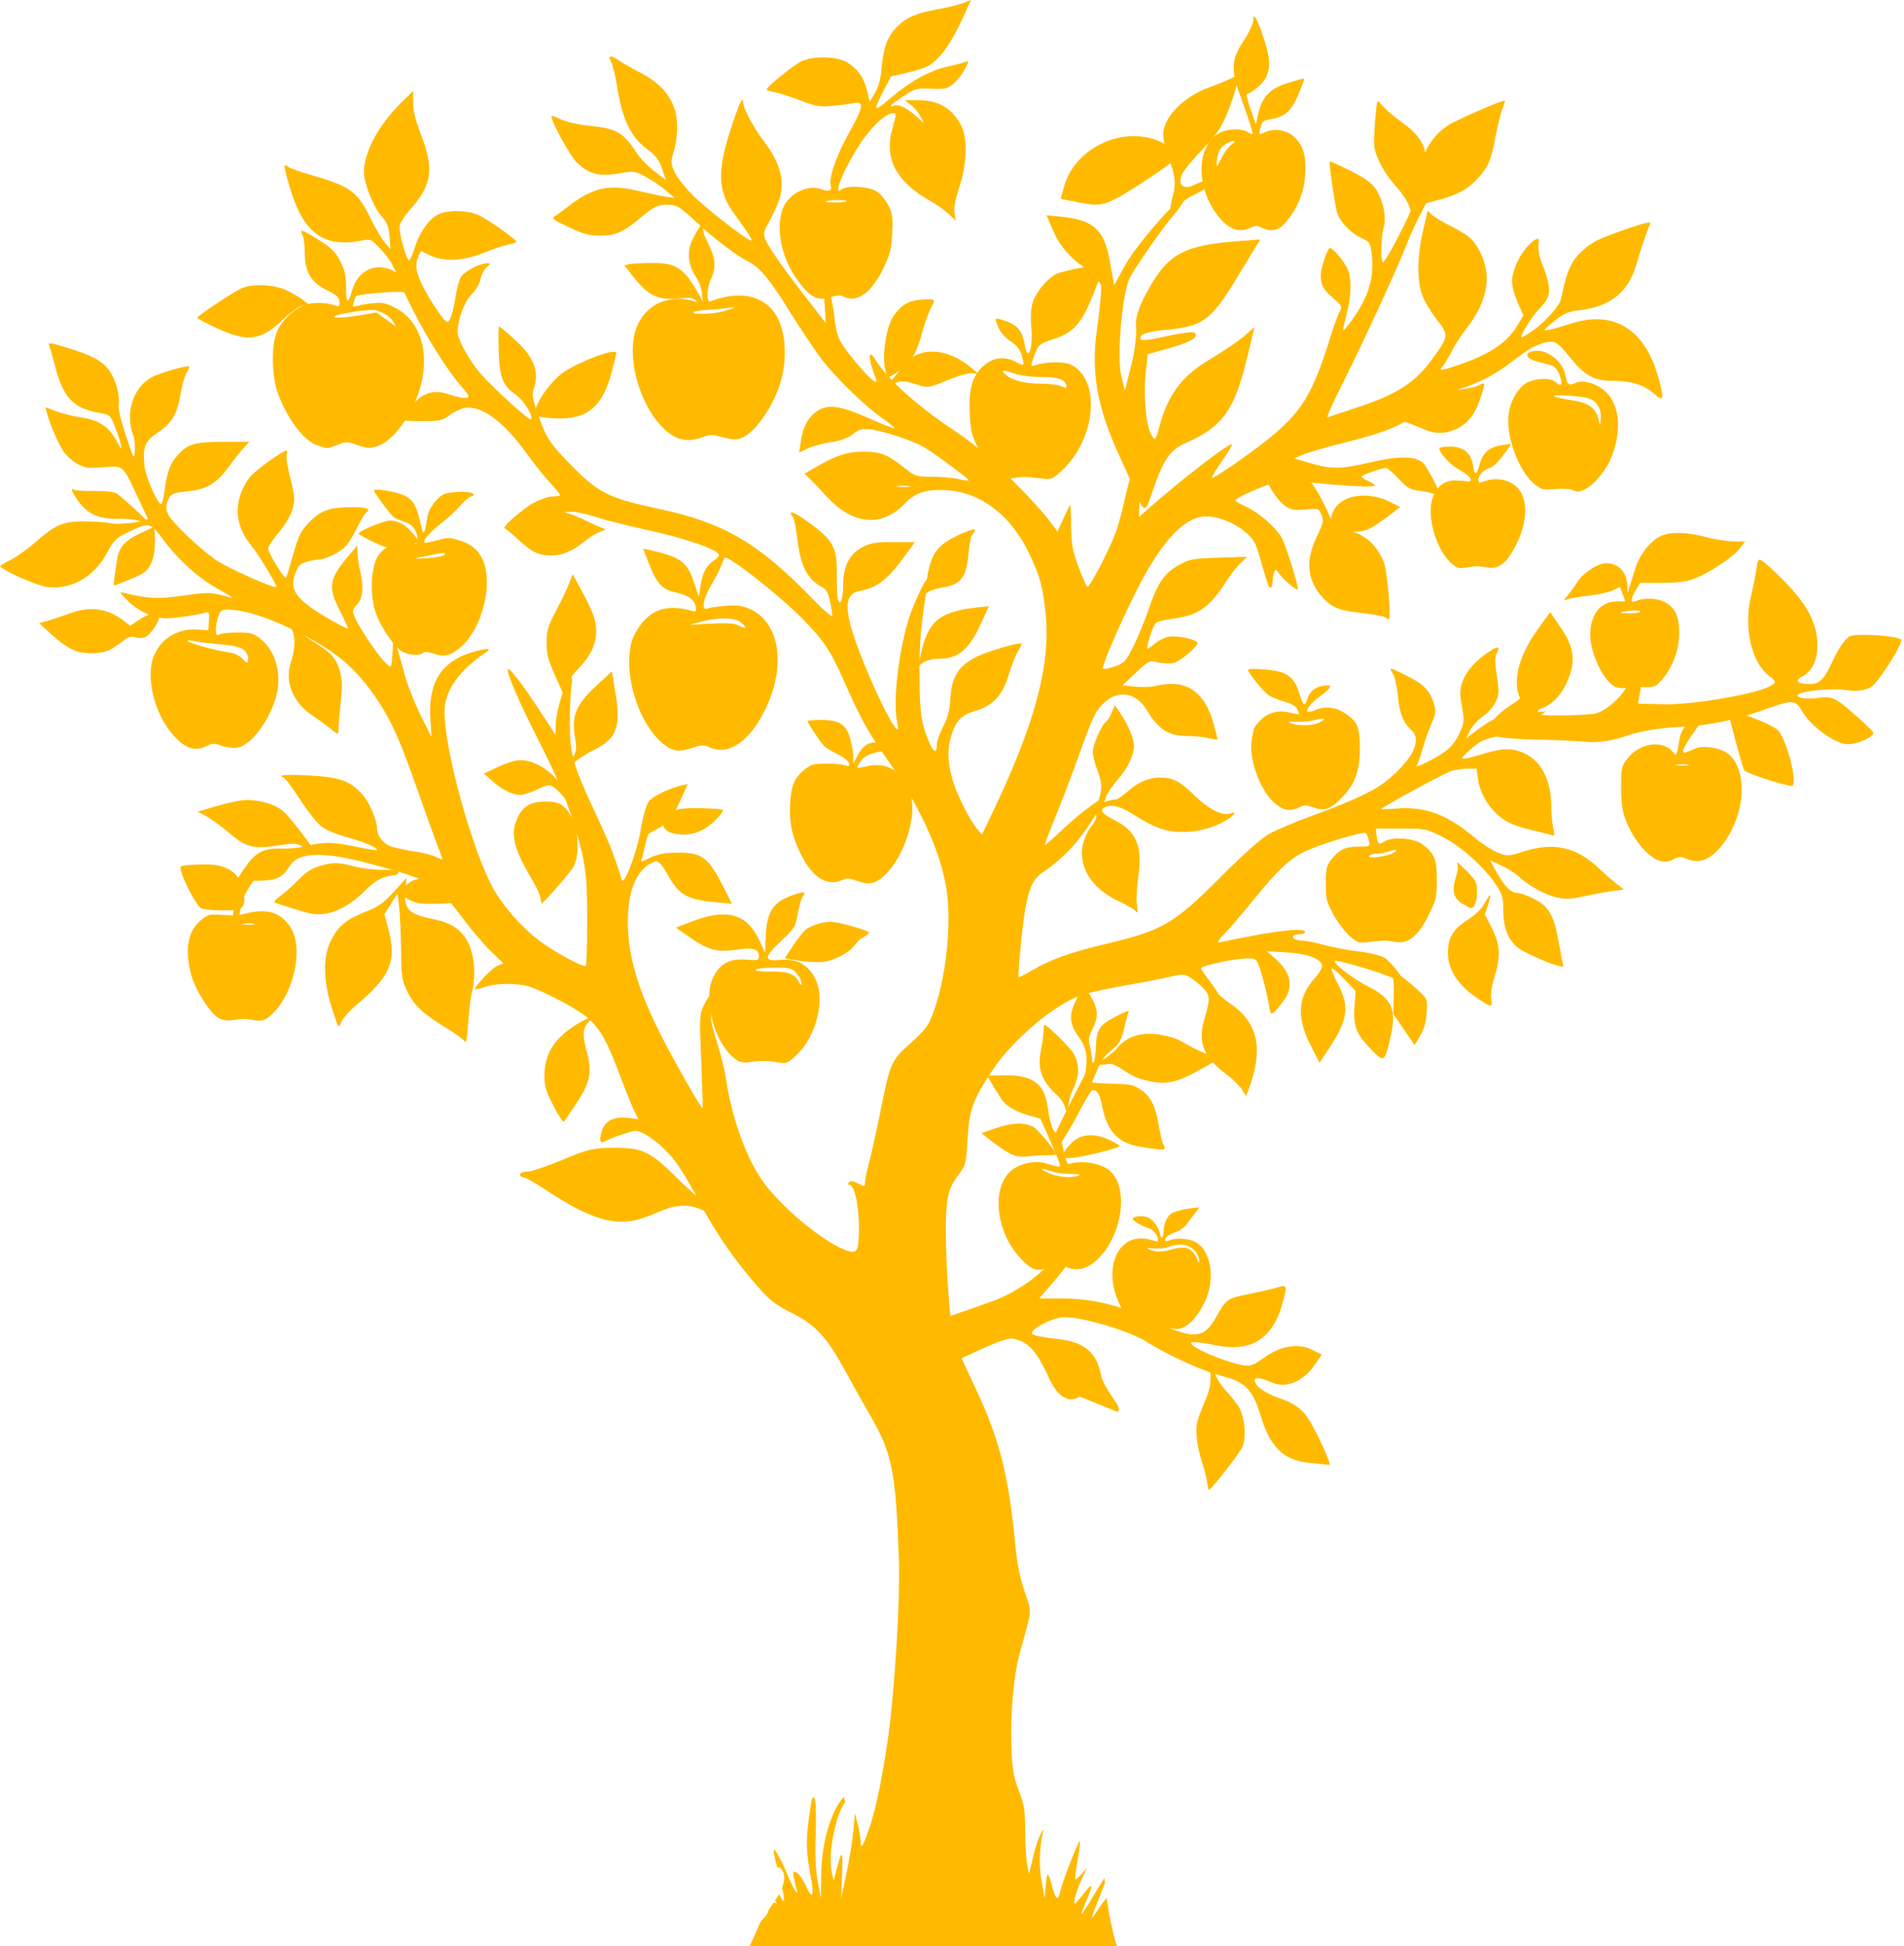 <?xml version="1.0" encoding="UTF-8" standalone="no"?><svg xmlns="http://www.w3.org/2000/svg" xmlns:xlink="http://www.w3.org/1999/xlink" fill="#ffba00" height="789.3" preserveAspectRatio="xMidYMid meet" version="1" viewBox="-0.1 -0.0 772.2 789.3" width="772.2" zoomAndPan="magnify"><g><g stroke-width="0.516"><g id="change1_3"><path d="m 573.141,185.366 c -0.393,-0.029 -0.491,0.491 -0.617,1.484 -0.154,1.213 -0.695,3.951 -1.202,6.084 -1.614,6.793 0.111,14.095 3.99,16.888 1.377,0.992 1.348,1.294 -0.207,2.085 -3.236,1.647 -16.238,3.837 -21.915,3.691 l -5.528,-0.142 0.496,-2.724 c 0.546,-3.011 -1.326,-4.044 -2.526,-1.394 -1.287,2.842 -5.188,6.137 -7.467,6.308 -6.212,0.466 -11.296,0.396 -11.518,-0.157 -0.238,-0.594 1.021,-1.6 2.73,-2.506 -0.251,-0.104 -0.516,-0.272 -0.785,-0.516 -2.176,-1.978 -2.355,-2.13 -2.915,-2.653 -1.177,1.36 -3.145,3.063 -4.72,4.052 -3.689,2.316 -5.421,5.108 -3.856,6.214 0.568,0.401 4.551,0.802 8.853,0.89 4.301,0.089 9.435,0.323 11.408,0.519 1.973,0.197 5.572,-0.398 7.998,-1.32 2.427,-0.922 7.741,-1.762 11.81,-1.866 4.069,-0.104 10.968,-1.465 15.332,-3.024 7.768,-2.776 7.966,-2.779 9.506,-0.202 1.879,3.145 6.82,6.755 9.406,6.873 1.832,0.084 4.926,-1.195 5.435,-2.105 0.073,-0.13 0.093,-0.252 0.049,-0.362 -0.127,-0.317 -2.071,-2.171 -4.319,-4.12 -3.682,-3.192 -4.398,-3.497 -7.221,-3.09 -1.724,0.248 -3.604,0.118 -4.181,-0.289 -1.358,-0.959 6.755,-1.944 10.662,-1.294 1.654,0.275 3.799,-0.1 4.767,-0.834 1.72,-1.303 6.749,-9.386 6.117,-9.832 -1.162,-0.821 -9.457,-1.317 -10.777,-0.645 -0.888,0.452 -2.527,2.854 -3.643,5.338 -1.529,3.405 -2.576,4.54 -4.254,4.611 -2.987,0.126 -3.869,-0.626 -1.905,-1.626 2.489,-1.267 3.595,-4.758 2.835,-8.947 -0.728,-4.013 -3.425,-7.972 -8.897,-13.064 -1.673,-1.556 -2.497,-2.295 -2.942,-2.329 z" transform="translate(-397.155 -132.214) scale(1.938)"/></g><g id="change1_4"><path d="m 472.579,371.389 c -0.002,2.2e-4 -0.005,0.001 -0.009,0.003 0.004,-3e-4 0.009,-2.4e-4 0.013,-5.1e-4 -5e-4,-0.002 -0.002,-0.003 -0.005,-0.003 z" transform="translate(-397.155 -132.214) scale(1.938)"/></g><g id="change1_5"><path d="m 481.486,351.677 -1.481,2.167 c -2.388,3.496 -6.03,4.99 -8.966,3.677 -3.211,-1.435 -4.468,-1.1 -2.953,0.787 0.611,0.761 2.804,1.942 4.873,2.624 2.48,0.818 4.362,2.14 5.524,3.879 1.727,2.586 5.068,9.757 4.617,9.911 -0.126,0.042 -2.127,-0.138 -4.448,-0.402 -5.278,-0.601 -7.975,-3.294 -9.997,-9.982 -1.615,-5.341 -3.262,-6.995 -8.174,-8.207 -3.812,-0.941 -11.309,-4.355 -15.635,-7.121 -3.62,-2.315 -14.103,-5.396 -17.488,-5.141 -2.6,0.196 -7.189,2.7 -6.449,3.518 0.264,0.292 2.546,0.745 5.071,1.006 5.761,0.596 8.37,2.723 9.316,7.592 0.621,3.195 5.026,7.11 3.37,7.645 l -7.856,-3.172 c 0,0 -3.392,2.795 -6.47,-3.977 -2.543,-5.664 -4.397,-7.634 -7.684,-8.161 -2.075,-0.333 -15.968,6.813 -16.947,7.31 -0.241,-0.691 -5.974,-8.327 -6.152,-8.838 0.75,0.006 17.733,-5.629 20.765,-6.982 6.95,-3.1 12.872,-8.852 13.412,-12.763 l 2.691,1.752 c 0.035,2.368 -8.144,11.089 -8.054,11.097 2.889,0.277 11.146,-1.074 21.652,3.806 10.674,4.958 12.595,5.104 15.482,-0.082 1.969,-3.536 2.207,-3.701 6.653,-4.597 2.536,-0.511 5.308,-1.154 6.161,-1.427 1.958,-0.629 2.018,-0.324 0.778,3.901 -2.059,7.014 -6.619,9.742 -13.773,8.238 -2.321,-0.488 -4.574,-0.763 -5.008,-0.614 -1.129,0.389 3.726,2.854 8.269,4.197 3.624,1.072 4.054,1.008 6.881,-1.022 3.448,-2.475 7.109,-3.068 10.015,-1.622 z" transform="translate(-397.155 -132.214) scale(1.938)"/></g><g id="change1_6"><path d="m 329.117,280.886 c -0.451,0.04 -1.87,0.67 -3.425,1.616 -4.764,2.899 -6.87,6.208 -6.887,10.825 -0.008,2.148 0.311,3.212 1.887,6.285 1.043,2.035 2.036,3.539 2.207,3.341 0.17,-0.198 1.355,-1.948 2.633,-3.888 2.933,-4.454 3.301,-6.445 2.054,-11.117 -0.963,-3.61 -0.714,-5.049 1.117,-6.438 0.607,-0.46 0.685,-0.649 0.415,-0.625 z" transform="translate(-397.155 -132.214) scale(1.938)"/></g><g id="change1_7"><path d="m 556.506,179.743 c -1.569,-0.047 -2.904,0.148 -3.95,0.585 -2.183,0.912 -4.621,4.013 -5.524,7.025 -0.43,1.434 -0.952,3.12 -1.161,3.747 l -0.381,1.139 -0.036,-1.185 c -0.095,-3.121 -1.775,-4.969 -4.519,-4.969 -1.642,0 -4.741,2.007 -5.893,3.816 -0.659,1.035 -1.62,2.376 -2.135,2.981 -0.922,1.082 -0.922,1.093 -0.025,0.75 0.501,-0.192 2.543,-0.538 4.538,-0.77 1.994,-0.232 4.231,-0.723 4.971,-1.092 0.739,-0.369 1.395,-0.671 1.458,-0.671 0.089,0 1.114,2.694 1.114,2.927 0,0.031 -0.786,0.056 -1.746,0.056 -3.423,0 -5.548,2.699 -5.548,7.043 0,3.971 2.989,10.005 5.386,10.874 0.673,0.244 1.634,0.314 2.136,0.157 0.501,-0.157 2.044,-0.232 3.428,-0.167 2.244,0.106 2.647,-0.019 3.713,-1.154 2.3,-2.449 3.778,-6.012 3.933,-9.48 0.173,-3.873 -0.739,-5.992 -3.096,-7.2 -1.591,-0.815 -4.354,-0.872 -6.04,-0.123 -1.082,0.48 -1.037,-0.484 0.109,-2.364 l 0.903,-1.482 h 4.549 c 3.529,0 5.087,-0.212 6.949,-0.947 3.182,-1.254 8.089,-4.552 9.385,-6.308 l 1.039,-1.407 -2.407,-0.011 c -1.324,-0.006 -3.932,-0.416 -5.795,-0.912 -1.982,-0.527 -3.785,-0.815 -5.354,-0.861 z m -8.923,16.24 c 0.345,0.025 0.571,0.081 0.571,0.174 0,0.227 -0.957,0.413 -2.128,0.413 -1.17,0 -2.042,-0.074 -1.937,-0.165 0.344,-0.3 2.459,-0.498 3.494,-0.422 z" transform="translate(-397.155 -132.214) scale(1.938)"/></g><g id="change1_8"><path d="m 468.609,118.334 -4.484,0.338 c -11.537,0.871 -14.833,2.662 -19.055,10.356 -1.977,3.602 -2.648,5.732 -2.444,7.751 0.154,1.531 -0.309,5.115 -1.03,7.963 l -1.311,5.179 -0.733,-2.9 c -0.947,-3.747 -0.021,-15.853 1.544,-20.168 0.669,-1.844 7.317,-11.234 8.954,-13.106 1.637,-1.871 2.908,-3.712 2.824,-4.091 -0.341,-1.549 -10.192,9.799 -12.433,13.884 l -2.403,4.379 -0.888,-4.957 c -1.23,-6.871 -3.419,-8.781 -10.846,-9.464 l -2.416,-0.222 1.627,3.755 c 1.047,2.416 3.027,4.789 5.55,6.652 2.157,1.593 4.054,3.492 4.215,4.221 0.16,0.729 -0.222,4.911 -0.848,9.292 -1.27,8.875 0.054,16.352 4.658,26.311 1.43,3.092 3.045,6.768 3.589,8.169 1.322,3.403 1.933,3.665 2.764,1.185 2.871,-8.568 4.025,-10.352 7.775,-12.024 7.533,-3.358 9.981,-6.775 12.608,-17.596 l 1.594,-6.567 -2.292,1.972 c -1.26,1.084 -4.6,3.335 -7.421,5.002 -5.476,3.235 -8.509,7.368 -10.232,13.945 -0.733,2.798 -0.894,2.95 -1.676,1.583 -1.104,-1.93 -1.661,-8.296 -1.145,-13.104 l 0.401,-3.733 4.722,-1.321 c 4.482,-1.255 6.327,-2.455 4.942,-3.215 -0.346,-0.19 -2.868,0.146 -5.606,0.747 -5.225,1.146 -6.066,1.128 -5.382,-0.119 0.229,-0.418 2.339,-0.933 4.688,-1.146 8.238,-0.746 9.794,-1.856 15.297,-10.904 z" transform="translate(-397.155 -132.214) scale(1.938)"/></g><g id="change1_9"><path d="m 432.514,100.054 c -2.34,1.815 -4.139,4.275 -4.941,7.147 l -0.735,2.63 4.128,0.813 c 4.669,0.92 5.581,0.606 13.739,-4.711 3.225,-2.102 6.017,-4.124 6.203,-4.494 0.548,-1.088 -1.575,-3.063 -4.294,-3.996 -4.795,-1.644 -10.2,-0.413 -14.1,2.611 z" transform="translate(-397.155 -132.214) scale(1.938)"/></g><g id="change1_10"><path d="m 529.293,196.334 -2.507,3.434 c -4.717,6.459 -5.808,12.641 -2.834,16.056 2.046,2.35 6.662,-0.059 8.717,-4.55 2.055,-4.49 1.764,-7.425 -1.164,-11.707 z" transform="translate(-397.155 -132.214) scale(1.938)"/></g><g id="change1_11"><path d="m 451.641,90.295 c -1.742,1.615 -2.932,3.454 -3.277,5.242 -0.232,1.205 0.332,4.032 1.255,6.282 1.15,2.807 1.38,5.1 0.732,7.303 -0.52,1.766 -0.703,3.495 -0.406,3.841 0.348,0.406 0.78,0.069 1.217,-0.949 0.404,-0.942 1.737,-2.106 3.306,-2.886 3.346,-1.665 3.812,-2.08 3.174,-2.825 -0.285,-0.333 -1.458,-0.102 -2.607,0.513 -2.419,1.295 -3.863,0.166 -2.77,-2.165 0.415,-0.885 2.47,-3.356 4.567,-5.491 3.013,-3.069 4.252,-5.171 5.913,-10.031 1.156,-3.382 1.617,-5.734 1.026,-5.228 -0.591,0.506 -3.086,1.627 -5.546,2.491 -2.549,0.895 -4.842,2.288 -6.583,3.903 z" transform="translate(-397.155 -132.214) scale(1.938)"/></g><g id="change1_12"><path d="m 242.771,249.482 c -0.843,0.35 2.948,8.195 4.259,8.813 0.457,0.215 2.314,0.412 4.125,0.436 4.566,0.061 5.117,-0.346 4.752,-3.511 -0.48,-4.159 -3.294,-6.205 -8.414,-6.116 -2.19,0.038 -4.315,0.208 -4.723,0.377 z" transform="translate(-397.155 -132.214) scale(1.938)"/></g><g id="change1_13"><path d="m 378.7,261.113 c -1.768,0.002 -4.256,0.82 -5.335,1.754 -0.452,0.391 -1.599,1.877 -2.55,3.301 l -1.729,2.589 2.779,0.471 c 1.528,0.259 3.774,0.393 4.99,0.298 2.466,-0.193 5.841,-1.936 6.912,-3.57 0.376,-0.574 1.195,-1.316 1.82,-1.651 0.625,-0.335 1.136,-0.749 1.136,-0.921 0,-0.464 -6.388,-2.272 -8.023,-2.27 z" transform="translate(-397.155 -132.214) scale(1.938)"/></g><g id="change1_14"><path d="m 372.962,254.968 c -0.409,-0.023 -1.267,0.217 -2.609,0.719 -3.701,1.385 -4.997,3.441 -5.217,8.274 l -0.163,3.579 -1.286,-2.719 c -2.544,-5.38 -6.702,-6.538 -13.803,-3.845 l -3.563,1.351 2.803,1.966 c 3.901,2.736 5.924,3.276 9.948,2.653 3.462,-0.536 4.631,-0.159 4.631,1.493 0,0.711 -0.33,0.785 -2.622,0.596 -3.411,-0.281 -5.412,0.746 -6.87,3.527 -2.516,4.798 0.393,14.849 5.104,17.634 0.548,0.324 1.564,0.456 2.337,0.304 1.89,-0.372 3.77,-0.362 5.981,0.032 1.74,0.31 2.018,0.209 3.765,-1.369 4.305,-3.889 6.312,-11.851 4.077,-16.177 -1.53,-2.962 -3.898,-4.225 -7.327,-3.906 -3.541,0.329 -3.483,-0.476 0.292,-4.05 2.754,-2.607 2.941,-2.918 3.405,-5.659 0.27,-1.595 0.732,-3.19 1.026,-3.544 0.458,-0.552 0.499,-0.838 0.09,-0.861 z m -6.059,15.739 c 3.066,0 3.734,0.142 4.489,0.952 0.488,0.524 0.989,1.344 1.115,1.824 0.295,1.127 0.019,1.114 -0.593,-0.029 -0.798,-1.491 -2.331,-1.998 -5.836,-1.929 -2.043,0.04 -3.218,-0.104 -3.05,-0.376 0.15,-0.243 1.893,-0.442 3.875,-0.442 z" transform="translate(-397.155 -132.214) scale(1.938)"/></g><g id="change1_15"><path d="m 292.835,252.125 c -1.066,0.062 -2.076,0.508 -2.975,1.347 -1.435,1.34 -1.287,2.005 0.684,3.055 1.392,0.742 2.451,0.892 5.697,0.809 2.193,-0.056 3.988,-0.158 3.988,-0.226 6.3e-4,-0.068 -0.836,-1.032 -1.859,-2.142 -1.828,-1.983 -3.759,-2.946 -5.536,-2.842 z" transform="translate(-397.155 -132.214) scale(1.938)"/></g><g id="change1_16"><path d="m 516.68,255.547 c -0.183,0.084 -0.65,0.813 -1.413,2.19 -0.423,0.764 -1.908,2.117 -3.299,3.007 -2.998,1.918 -4.082,3.735 -4.08,6.84 0.002,3.751 2.249,7.047 6.78,9.948 2.384,1.526 2.601,1.502 2.274,-0.26 -0.172,-0.929 0.073,-2.587 0.657,-4.445 1.369,-4.354 1.241,-6.942 -0.513,-10.363 l -1.457,-2.842 0.755,-2.401 c 0.377,-1.199 0.479,-1.758 0.296,-1.674 z" transform="translate(-397.155 -132.214) scale(1.938)"/></g><g id="change1_17"><path d="m 289.939,251.95 -2.654,2.896 c -2.192,2.392 -3.221,3.119 -5.909,4.173 -4.021,1.578 -5.641,2.908 -7.196,5.91 -1.773,3.422 -1.707,8.496 0.189,14.37 1.335,4.137 1.4,4.238 1.861,2.916 0.263,-0.754 1.672,-2.375 3.133,-3.602 7.323,-6.155 8.596,-9.239 6.72,-16.289 l -0.748,-2.81 1.376,-2.168 1.377,-2.168 0.321,2.852 c 0.177,1.568 0.356,5.621 0.397,9.006 0.07,5.748 0.16,6.327 1.36,8.771 1.412,2.876 3.317,4.633 8.288,7.644 1.755,1.063 3.396,2.267 3.647,2.674 0.332,0.54 0.535,-0.496 0.748,-3.818 0.16,-2.507 0.546,-5.543 0.857,-6.746 0.858,-3.316 0.373,-8.02 -1.082,-10.503 -1.534,-2.617 -3.414,-3.758 -7.627,-4.627 -4.616,-0.952 -5.64,-2.075 -5.301,-5.814 z" transform="translate(-397.155 -132.214) scale(1.938)"/></g><g id="change1_18"><path d="m 275.193,248.843 c -1.06,-0.009 -2.058,0.202 -3.489,0.626 -1.579,0.469 -2.865,1.303 -4.299,2.789 -1.126,1.166 -2.842,2.708 -3.814,3.426 -1.11,0.82 -1.534,1.371 -1.14,1.481 0.345,0.096 1.961,0.604 3.59,1.128 1.63,0.524 3.476,1.035 4.103,1.136 3.483,0.563 7.245,-1.029 10.873,-4.601 2.547,-2.507 3.983,-3.261 6.639,-3.486 0.23,-0.019 0.498,-0.277 0.597,-0.573 0.127,-0.381 -0.792,-0.533 -3.153,-0.523 -1.833,0.008 -4.555,-0.315 -6.049,-0.716 -1.677,-0.451 -2.799,-0.678 -3.859,-0.687 z" transform="translate(-397.155 -132.214) scale(1.938)"/></g><g id="change1_19"><path d="m 509.796,248.694 c -0.066,-0.017 -0.074,0.029 -0.015,0.147 0.296,0.586 0.216,1.542 -0.254,3.011 -0.879,2.749 -0.473,4.35 1.393,5.488 0.808,0.493 1.582,0.897 1.72,0.898 0.788,0.005 1.345,-1.368 1.345,-3.315 0,-2.058 -0.171,-2.396 -2.319,-4.582 -0.957,-0.973 -1.673,-1.596 -1.871,-1.647 z" transform="translate(-397.155 -132.214) scale(1.938)"/></g><g id="change1_20"><path d="m 351.138,237.336 c -3.624,-0.045 -4.953,0.2 -6.173,1.135 -1.991,1.527 -1.662,3.529 0.674,4.107 3.146,0.777 6.015,-0.003 8.518,-2.316 1.311,-1.212 2.208,-2.352 1.992,-2.535 -0.216,-0.183 -2.471,-0.359 -5.011,-0.391 z" transform="translate(-397.155 -132.214) scale(1.938)"/></g><g id="change1_21"><path d="m 319.243,235.958 c -3.295,-0.014 -4.978,0.952 -6.108,3.506 -1.535,3.471 -0.787,6.358 3.525,13.614 0.608,1.022 1.196,2.356 1.308,2.963 0.112,0.607 0.219,1.147 0.237,1.2 0.121,0.343 6.025,-6.408 6.701,-7.664 1.239,-2.299 1.114,-7.3 -0.249,-9.983 -1.478,-2.909 -2.544,-3.625 -5.415,-3.637 z" transform="translate(-397.155 -132.214) scale(1.938)"/></g><g id="change1_22"><path d="m 259.404,235.921 c -1.118,-0.228 -2.276,-0.332 -3.355,-0.276 -1.035,0.053 -3.665,0.619 -5.844,1.259 l -3.962,1.162 1.762,0.929 c 0.969,0.511 3.083,2.058 4.698,3.437 3.627,3.098 5.202,3.513 10.315,2.718 3.783,-0.588 3.838,-0.583 5.762,0.599 1.069,0.656 2.013,1.148 2.1,1.094 0.358,-0.226 -5.309,-7.693 -6.747,-8.889 -1.109,-0.922 -2.865,-1.651 -4.729,-2.032 z" transform="translate(-397.155 -132.214) scale(1.938)"/></g><g id="change1_23"><path d="m 262.269,247.431 c -0.064,-0.064 -1.013,0.085 -2.109,0.332 -4.095,0.92 -5.708,3.238 -6.238,8.962 l -0.285,3.075 -2.623,-0.151 c -2.399,-0.139 -2.763,-0.029 -4.266,1.291 -2.595,2.279 -3.217,5.98 -1.878,11.187 0.776,3.02 3.798,7.87 5.635,9.043 v -5.2e-4 c 0.812,0.519 1.764,0.686 3.011,0.529 2.574,-0.324 2.541,-0.324 4.559,0.003 1.47,0.238 2.066,0.104 3.079,-0.694 5.068,-3.995 7.501,-14.336 4.437,-18.861 -2.065,-3.05 -4.825,-3.873 -9.289,-2.769 l -1.317,0.326 0.325,-1.775 c 0.435,-2.378 1.997,-4.971 4.776,-7.931 1.264,-1.347 2.246,-2.501 2.182,-2.565 z m -5.334,14.017 c 0.372,0 0.744,0.027 1.026,0.082 0.564,0.109 0.102,0.197 -1.026,0.197 -1.128,0 -1.589,-0.089 -1.025,-0.197 0.282,-0.054 0.653,-0.082 1.025,-0.082 z" transform="translate(-397.155 -132.214) scale(1.938)"/></g><g id="change1_24"><path d="m 313.818,227.286 c -0.992,2.1e-4 -2.998,0.603 -4.695,1.41 l -2.963,1.409 1.823,1.61 c 2.023,1.786 4.216,2.868 5.798,2.861 0.572,-0.002 2.147,-0.52 3.5,-1.149 2.249,-1.047 2.548,-1.086 3.503,-0.461 0.574,0.376 1.594,1.406 2.268,2.289 1.445,1.894 1.702,2.005 1.124,0.487 -1.752,-4.608 -6.465,-8.456 -10.356,-8.455 z" transform="translate(-397.155 -132.214) scale(1.938)"/></g><g id="change1_25"><path d="m 332.914,208.714 -3.301,3.064 c -4.181,3.882 -5.145,6.183 -4.437,10.588 0.475,2.956 0.418,3.233 -1.04,5.064 -1.778,2.234 -1.28,2.539 0.796,0.487 0.775,-0.766 2.61,-1.969 4.077,-2.674 4.88,-2.345 5.877,-4.863 4.696,-11.851 z" transform="translate(-397.155 -132.214) scale(1.938)"/></g><g id="change1_26"><path d="m 494.609,270.002 c -0.162,0 0.228,0.621 0.867,1.38 1.064,1.265 1.153,1.7 1.066,5.191 l -0.096,3.811 2.23,3.265 2.23,3.265 1.173,-1.961 c 0.826,-1.381 1.226,-2.802 1.356,-4.81 0.182,-2.825 0.168,-2.865 -1.639,-4.559 -2.103,-1.972 -6.752,-5.584 -7.187,-5.584 z" transform="translate(-397.155 -132.214) scale(1.938)"/></g><g id="change1_27"><path d="m 438.169,215.773 -0.668,1.6 c -0.368,0.88 -0.915,1.752 -1.217,1.939 -0.836,0.517 -2.726,4.851 -2.731,6.263 -0.002,0.687 0.406,2.328 0.907,3.647 1.093,2.875 1.135,4.16 0.222,6.748 -0.38,1.076 -0.57,2.337 -0.423,2.801 0.169,0.533 -0.158,1.351 -0.887,2.217 -1.124,1.336 -2.095,3.919 -2.1,5.588 -0.013,4.183 2.681,7.804 7.544,10.144 1.855,0.892 3.492,1.816 3.638,2.052 0.495,0.801 0.581,0.433 0.333,-1.416 -0.136,-1.015 0.008,-3.63 0.32,-5.812 0.9,-6.289 -0.435,-9.403 -5.028,-11.731 -2.492,-1.263 -3.1,-1.965 -2.196,-2.537 1.388,-0.879 3.484,-0.39 6.37,1.488 4.03,2.623 6.719,3.571 10.105,3.565 3.211,-0.006 6.243,-0.803 8.965,-2.357 1.802,-1.029 2.589,-2.119 1.124,-1.557 -1.663,0.638 -4.444,-0.711 -7.451,-3.613 -3.271,-3.158 -4.616,-3.864 -7.36,-3.864 -2.37,0 -4.679,0.999 -6.856,2.965 -0.97,0.876 -2.019,1.595 -2.332,1.599 -0.313,0.003 -1.051,0.135 -1.64,0.293 l -1.071,0.287 0.791,-1.547 c 0.435,-0.851 1.502,-2.339 2.37,-3.307 1.901,-2.121 3.291,-5.035 3.291,-6.9 0,-1.548 -1.188,-4.386 -2.878,-6.873 z" transform="translate(-397.155 -132.214) scale(1.938)"/></g><g id="change1_28"><path d="m 376.682,218.871 c 3.834,0.002 5.241,0.896 6.108,3.881 0.355,1.222 0.653,2.904 0.663,3.739 l 0.018,1.517 0.809,-1.567 c 1.401,-2.712 3.022,-3.398 5.741,-2.429 1.613,0.575 1.391,1.05 -0.66,1.415 -2.436,0.433 -3.75,1.088 -4.485,2.236 -0.372,0.581 -0.615,1.12 -0.539,1.197 0.076,0.077 1.011,-0.064 2.079,-0.314 5.698,-1.333 10.06,3.52 9.305,10.352 -0.707,6.395 -4.744,13.215 -8.338,14.087 -0.898,0.218 -1.748,0.072 -3.824,-0.655 -0.987,-0.346 -1.609,-0.336 -2.409,0.037 -3.015,1.405 -6.065,-0.367 -8.409,-4.884 -2.024,-3.902 -2.731,-6.969 -2.519,-10.937 0.212,-3.979 0.913,-5.641 3.101,-7.348 1.339,-1.045 1.885,-1.19 4.468,-1.19 1.618,0 3.38,0.162 3.916,0.359 0.815,0.301 0.95,0.232 0.831,-0.425 -0.082,-0.451 -1.05,-1.237 -2.278,-1.847 -1.175,-0.584 -2.431,-1.319 -2.79,-1.633 -0.688,-0.601 -3.593,-4.922 -3.593,-5.345 0,-0.136 1.262,-0.246 2.805,-0.245 z" transform="translate(-397.155 -132.214) scale(1.938)"/></g><g id="change1_29"><path d="m 465.281,366.646 c -0.166,-1.614 -0.606,-3.209 -1.261,-4.199 -0.548,-0.829 -1.762,-2.332 -2.697,-3.34 -0.935,-1.008 -1.896,-2.513 -2.137,-3.343 -0.621,-2.145 -1.09,-1.815 -0.979,0.689 0.065,1.448 -0.332,3.111 -1.23,5.157 -0.729,1.661 -1.441,3.597 -1.581,4.303 -0.39,1.965 -0.004,5.07 1.027,8.258 0.513,1.588 1.005,3.55 1.092,4.36 0.087,0.81 0.243,1.465 0.346,1.455 0.53,-0.051 6.471,-7.678 7.03,-9.024 0.444,-1.069 0.554,-2.703 0.388,-4.316 z" transform="translate(-397.155 -132.214) scale(1.938)"/></g><g id="change1_30"><path d="m 455.867,320.868 -1.255,0.136 c -1.98,0.214 -3.908,0.705 -4.645,1.182 -0.811,0.526 -1.582,2.251 -1.589,3.553 -0.007,1.409 -0.471,1.958 -0.697,0.825 -0.317,-1.586 -1.58,-3.26 -2.752,-3.646 -1.071,-0.354 -2.728,-0.188 -3.031,0.303 -0.192,0.31 2.061,1.674 3.249,1.966 0.949,0.234 2.03,1.452 2.03,2.289 0,0.309 -0.034,0.556 -0.075,0.549 -0.042,-0.007 -0.735,-0.187 -1.54,-0.399 -3.878,-1.022 -6.919,1.09 -7.726,5.365 -0.856,4.535 1.617,10.602 5.253,12.89 0.748,0.471 1.237,0.544 2.581,0.387 2.105,-0.246 3.474,-0.241 4.893,0.019 2.118,0.387 4.383,-1.557 6.344,-5.446 2.401,-4.76 1.496,-10.929 -1.864,-12.703 -1.447,-0.764 -3.877,-0.943 -5.326,-0.392 -0.448,0.17 -0.893,0.232 -0.989,0.136 -0.398,-0.398 0.57,-1.237 2.045,-1.774 0.967,-0.352 1.854,-0.935 2.294,-1.507 0.394,-0.513 1.185,-1.563 1.758,-2.333 z m -4.326,7.818 c 1.812,-0.124 3.172,0.606 3.976,2.161 0.242,0.467 0.38,1.078 0.306,1.357 -0.104,0.394 -0.142,0.405 -0.169,0.05 -0.019,-0.252 -0.375,-0.958 -0.79,-1.569 -0.972,-1.43 -2.249,-1.709 -4.7,-1.028 -2.119,0.589 -3.426,0.606 -4.643,0.059 -0.861,-0.387 -0.822,-0.399 0.788,-0.25 1.166,0.108 2.184,-0.007 3.275,-0.369 0.7,-0.233 1.354,-0.369 1.958,-0.411 z" transform="translate(-397.155 -132.214) scale(1.938)"/></g><g id="change1_31"><path d="m 265.786,198.724 c -0.325,-0.143 -0.235,0.36 0.29,1.494 0.666,1.439 0.528,3.991 -0.364,6.729 -1.273,3.905 0.505,8.298 4.415,10.911 1.252,0.837 2.871,2.01 3.598,2.608 1.803,1.483 2.041,1.55 1.987,0.56 -0.026,-0.471 0.14,-2.656 0.369,-4.855 0.5,-4.8 0.491,-5.307 -0.139,-7.689 -0.636,-2.406 -1.879,-3.788 -5.251,-5.839 -1.509,-0.918 -3.254,-2.249 -3.878,-2.958 -0.488,-0.555 -0.832,-0.874 -1.027,-0.96 z" transform="translate(-397.155 -132.214) scale(1.938)"/></g><g id="change1_32"><path d="m 466.944,208.2 c -0.535,0.018 -0.876,0.08 -0.876,0.196 0,0.589 3.121,4.47 4.23,5.258 0.554,0.394 2.034,1.009 3.29,1.367 1.612,0.459 2.424,0.922 2.763,1.575 0.264,0.508 0.421,0.981 0.349,1.05 -0.072,0.069 -0.936,-0.068 -1.919,-0.306 -2.48,-0.6 -4.681,0.018 -6.274,1.761 -0.68,0.744 -1.245,1.476 -1.254,1.627 -0.01,0.151 -0.18,1.052 -0.378,2.003 -0.828,3.967 1.578,10.797 4.785,13.577 1.791,1.553 3.269,1.789 5.2,0.831 1.025,-0.509 1.338,-0.502 2.932,0.066 2.32,0.826 3.649,0.332 6.071,-2.254 2.655,-2.835 3.581,-5.435 3.598,-10.108 0.016,-4.392 -0.505,-5.646 -3.049,-7.338 -1.927,-1.282 -4.131,-1.556 -6.114,-0.761 -0.851,0.341 -1.638,0.533 -1.749,0.427 -0.454,-0.436 0.641,-1.834 2.494,-3.183 2.59,-1.886 2.849,-2.591 0.834,-2.277 -1.849,0.288 -2.834,1.104 -3.433,2.845 -0.556,1.618 -0.891,1.336 -1.716,-1.444 -0.673,-2.269 -1.744,-3.512 -3.608,-4.19 -1.205,-0.438 -4.568,-0.777 -6.175,-0.722 z m 14.736,10.416 c 0.487,0.02 0.27,0.315 -0.752,0.823 -1.28,0.635 -3.968,0.74 -5.658,0.22 -1.193,-0.367 -0.784,-0.477 1.455,-0.393 0.911,0.034 2.414,-0.134 3.341,-0.374 0.777,-0.201 1.322,-0.288 1.614,-0.276 z" transform="translate(-397.155 -132.214) scale(1.938)"/></g><g id="change1_33"><path d="m 224,195.687 c -1.423,0.008 -2.907,0.301 -4.457,0.877 -1.379,0.513 -3.4,1.188 -4.491,1.5 l -1.984,0.567 2.874,2.601 c 1.788,1.618 3.657,2.849 4.947,3.258 2.16,0.684 5.432,0.528 7.088,-0.338 0.501,-0.262 1.63,-1.036 2.507,-1.72 1.236,-0.964 1.827,-1.157 2.626,-0.859 0.574,0.215 1.503,0.205 2.099,-0.021 1.098,-0.417 3.025,-3.208 3.025,-4.381 0,-1.082 -1.992,-0.759 -4.118,0.669 l -1.976,1.327 -1.51,-1.152 c -2.055,-1.567 -4.258,-2.343 -6.63,-2.329 z" transform="translate(-397.155 -132.214) scale(1.938)"/></g><g id="change1_34"><path d="m 411.827,195.061 -2.625,0.296 c -8.01,0.903 -10.318,2.989 -11.812,10.674 l -0.303,1.558 1.086,-0.76 c 0.649,-0.455 1.97,-0.76 3.286,-0.76 3.973,0 6.228,-1.919 8.744,-7.441 z" transform="translate(-397.155 -132.214) scale(1.938)"/></g><g id="change1_35"><path d="m 319.263,202.657 c 0.017,-2.518 0.278,-3.393 1.974,-6.61 1.075,-2.039 2.301,-4.602 2.723,-5.696 l 0.767,-1.989 1.815,3.356 c 2.008,3.713 2.759,5.521 3.003,7.231 0.467,3.269 -0.652,6.102 -3.619,9.164 -1.118,1.154 -2.285,2.831 -2.593,3.727 l -0.56,1.629 -1.765,-3.955 c -1.466,-3.284 -1.761,-4.447 -1.745,-6.857 z" transform="translate(-397.155 -132.214) scale(1.938)"/></g><g id="change1_36"><path d="m 408.513,179.034 c -0.519,0.063 -1.547,0.451 -3.075,1.161 -4.236,1.969 -5.618,3.753 -6.425,8.296 -0.255,1.435 -0.574,2.986 -0.709,3.446 -0.226,0.77 -0.161,0.783 0.823,0.167 0.588,-0.368 1.955,-0.8 3.038,-0.961 3.858,-0.573 5.009,-2.128 5.419,-7.321 0.15,-1.892 0.538,-3.534 0.948,-4.005 0.51,-0.586 0.5,-0.847 -0.019,-0.784 z" transform="translate(-397.155 -132.214) scale(1.938)"/></g><g id="change1_37"><path d="m 236.98,178.516 c -0.188,0.096 -1.495,0.714 -2.905,1.374 -3.032,1.418 -4.33,2.906 -4.693,5.378 -0.146,0.996 -0.386,2.631 -0.533,3.634 -0.147,1.003 -0.199,1.823 -0.114,1.823 0.505,-7.6e-4 5.18,-1.959 6.072,-2.544 1.663,-1.09 2.515,-3.39 2.515,-6.794 0,-1.675 -0.154,-2.967 -0.342,-2.871 z" transform="translate(-397.155 -132.214) scale(1.938)"/></g><g id="change1_38"><path d="m 490.663,171.932 c -2.812,-0.092 -5.329,0.876 -6.487,2.775 -1.092,1.791 -1.126,3.744 -0.077,4.355 0.439,0.256 2.029,0.462 3.533,0.459 2.989,-0.006 4.059,-0.463 7.887,-3.374 l 2.383,-1.812 -2.091,-1.062 c -1.669,-0.848 -3.462,-1.285 -5.149,-1.341 z" transform="translate(-397.155 -132.214) scale(1.938)"/></g><g id="change1_39"><path d="m 471.24,166.328 c -2.309,-0.05 -4.443,0.079 -4.443,0.429 0,0.234 0.537,0.491 1.193,0.57 0.929,0.112 1.525,0.75 2.688,2.879 0.822,1.504 2.183,3.217 3.024,3.806 1.332,0.933 1.89,1.039 4.332,0.819 2.782,-0.25 2.807,-0.242 3.376,1.131 0.52,1.256 0.43,1.677 -0.979,4.594 -2.451,5.071 -2.017,9.2 1.349,12.826 1.842,1.985 3.399,2.592 7.946,3.1 2.3,0.257 4.493,0.649 4.873,0.872 0.38,0.223 0.793,0.411 0.919,0.419 0.573,0.036 -0.359,-10.367 -1.079,-12.043 -1.676,-3.904 -4.375,-6.05 -8.562,-6.811 -1.359,-0.247 -1.8,-0.613 -2.411,-2 -2.634,-5.975 -4.556,-8.815 -6.729,-9.946 -0.702,-0.365 -3.186,-0.594 -5.495,-0.644 z" transform="translate(-397.155 -132.214) scale(1.938)"/></g><g id="change1_40"><path d="m 521.189,161.092 -1.807,0.242 c -2.637,0.354 -4.12,1.511 -4.742,3.701 -0.768,2.705 -1.127,2.887 -1.469,0.745 -0.448,-2.804 -1.971,-4.1 -4.818,-4.1 -1.265,0 -2.288,0.154 -2.274,0.342 0.086,1.122 2.349,3.533 4.304,4.587 1.254,0.676 2.279,1.535 2.279,1.91 0,0.398 -0.284,0.592 -0.684,0.466 -0.376,-0.119 -1.545,-0.216 -2.597,-0.217 -2.271,-8.4e-4 -3.937,1.319 -4.741,3.757 -1.211,3.67 0.726,10.544 3.773,13.391 1.245,1.163 1.709,1.328 3.085,1.092 2.234,-0.383 2.753,-0.389 4.582,-0.052 2.491,0.459 4.166,-0.878 6.166,-4.924 1.989,-4.025 2.365,-8.08 0.988,-10.659 -1.335,-2.501 -4.777,-3.564 -7.807,-2.412 -0.99,0.376 -1.169,0.317 -1.169,-0.386 0,-0.963 1.162,-2.099 2.594,-2.535 0.549,-0.167 1.75,-1.349 2.668,-2.627 z" transform="translate(-397.155 -132.214) scale(1.938)"/></g><g id="change1_41"><path d="m 220.148,170.57 c -0.529,-0.159 -0.101,0.834 1.124,2.525 1.994,2.753 4.311,3.778 8.341,3.691 2.106,-0.045 3.864,0.181 4.885,0.629 0.878,0.385 1.727,0.718 1.889,0.738 0.528,0.067 -6.194,-6.212 -7.217,-6.742 -0.548,-0.284 -2.621,-0.485 -4.606,-0.448 -1.985,0.038 -3.844,-0.077 -4.132,-0.254 -0.115,-0.071 -0.21,-0.117 -0.286,-0.14 z" transform="translate(-397.155 -132.214) scale(1.938)"/></g><g id="change1_42"><path d="m 286.523,177.149 c -1.302,0 -6.576,2.186 -6.576,2.726 0,0.177 1.385,0.968 3.077,1.757 3.542,1.652 4.187,1.714 7.327,0.7 l 2.303,-0.744 -1.225,-1.567 c -1.437,-1.838 -3.202,-2.872 -4.906,-2.872 z" transform="translate(-397.155 -132.214) scale(1.938)"/></g><g id="change1_2" stroke-width="0.653"><path d="m 555.42,204.806 c -1.504,-0.017 -2.887,0.382 -4.017,1.199 -1.464,1.059 -3.663,4.035 -3.663,4.959 0,0.15 1.247,0.155 2.772,0.011 2.963,-0.28 12.23,-2.723 12.224,-3.223 -10e-4,-0.165 -1.16,-0.907 -2.573,-1.649 -1.614,-0.847 -3.24,-1.28 -4.744,-1.297 z" transform="matrix(1.577 0 0 1.488 -433.443 155.64)"/><path d="m 536.394,201.65 c -1.619,0.061 -3.484,0.484 -5.621,1.27 l -3.577,1.316 1.297,1.093 c 3.608,3.04 6.009,4.676 7.451,5.079 0.878,0.245 2.416,0.313 3.419,0.152 1.003,-0.162 3.003,-0.294 4.445,-0.294 1.442,0 2.61,-0.103 2.597,-0.228 -0.109,-1.006 -4.629,-6.767 -5.873,-7.485 -1.148,-0.663 -2.52,-0.964 -4.138,-0.903 z" transform="matrix(1.577 0 0 1.488 -433.443 155.64)"/><path d="m 575.475,177.919 c -0.543,-0.148 -1.138,-0.284 -1.826,-0.421 -5.224,-1.045 -9.052,0.208 -11.812,3.865 -0.571,0.757 -2.093,2.029 -3.382,2.826 -2.419,1.497 -2.277,1.661 1.078,1.238 1.352,-0.17 1.873,0.043 4.469,1.826 2.351,1.615 3.606,2.171 6.273,2.783 4.623,1.06 7.111,0.461 13.278,-3.194 l 4.963,-2.942 -2.752,-0.985 c -1.514,-0.542 -4.086,-1.827 -5.717,-2.857 -1.782,-1.126 -2.942,-1.693 -4.571,-2.139 z" transform="matrix(1.577 0 0 1.488 -433.443 155.64)"/><path d="m 543.404,174.703 c -0.134,0 -0.244,0.769 -0.244,1.709 -5e-5,0.94 -0.296,3.255 -0.657,5.144 -1.001,5.233 0.112,8.47 4.292,12.487 0.763,0.733 1.633,2.169 1.932,3.191 l 0.545,1.857 0.288,-2.507 c 0.158,-1.379 0.773,-3.533 1.366,-4.786 1.526,-3.228 1.491,-6.659 -0.096,-9.352 -1.053,-1.788 -6.764,-7.743 -7.426,-7.743 z" transform="matrix(1.577 0 0 1.488 -433.443 155.64)"/><path d="m 553.143,164.063 c -0.222,0.031 -0.374,0.371 -0.525,0.974 -0.175,0.7 -0.817,2.401 -1.427,3.78 -1.508,3.41 -1.256,5.849 0.932,9.03 0.991,1.44 1.77,3.218 1.957,4.466 0.346,2.304 0.006,5.654 -0.698,6.893 -0.856,1.507 -6.576,13.566 -6.87,14.483 -0.475,1.485 -1.711,-1.957 -2.252,-6.271 -0.85,-6.777 -3.756,-9.062 -11.397,-8.959 -2.263,0.03 -4.115,0.117 -4.115,0.192 0,0.224 3.099,5.637 3.802,6.64 1.165,1.663 3.637,3.161 6.747,4.087 l 3.046,0.907 2.316,5.484 c 1.274,3.016 2.445,5.998 2.602,6.625 0.267,1.065 0.199,1.12 -1.022,0.824 -0.72,-0.174 -1.784,-0.492 -2.364,-0.706 -2.687,-0.991 -6.892,-0.057 -9.126,2.026 -3.9,3.638 -4.215,11.737 -0.737,18.994 1.699,3.545 5.348,7.585 7.096,7.854 1.288,0.199 3.358,-0.208 5.013,-0.985 0.982,-0.461 1.437,-0.432 2.599,0.169 3.354,1.734 6.62,0.526 9.765,-3.613 5.432,-7.149 6.211,-18.717 1.524,-22.647 -2.284,-1.915 -7.035,-2.705 -10.254,-1.704 -0.477,0.148 -0.814,-0.613 -1.284,-2.901 l -0.637,-3.102 1.413,-2.368 c 0.777,-1.303 2.437,-4.471 3.687,-7.041 1.251,-2.57 2.526,-4.67 2.833,-4.666 1.283,0.016 1.822,0.973 2.463,4.378 1.296,6.885 4.139,10.074 9.846,11.041 6.545,1.11 6.823,1.072 5.825,-0.792 -0.237,-0.443 -0.758,-2.835 -1.157,-5.316 -0.852,-5.295 -2.145,-7.846 -4.898,-9.669 -1.715,-1.135 -2.327,-1.257 -7.04,-1.407 -2.84,-0.09 -5.163,-0.258 -5.163,-0.374 0,-0.116 0.624,-1.711 1.388,-3.543 1.067,-2.562 1.889,-3.756 3.558,-5.163 2.192,-1.849 2.652,-2.787 3.62,-7.396 0.237,-1.128 0.595,-2.443 0.796,-2.923 0.296,-0.705 -0.269,-0.531 -2.949,0.912 -4.524,2.434 -5.234,3.532 -5.429,8.393 -0.086,2.131 -0.342,4.07 -0.57,4.308 -0.253,0.265 -0.414,-0.032 -0.414,-0.763 0,-0.658 -0.238,-2.227 -0.529,-3.487 -0.491,-2.126 -0.438,-2.493 0.733,-5.103 1.52,-3.387 1.367,-5.315 -0.709,-8.944 -1.067,-1.865 -1.628,-2.67 -1.997,-2.618 z m -10.382,49.96 c 0.132,-0.094 0.949,0.096 2.398,0.608 1.066,0.376 3.297,0.698 4.958,0.716 2.11,0.022 2.745,0.15 2.108,0.424 -1.819,0.782 -5.396,0.48 -7.75,-0.654 -1.293,-0.623 -1.846,-1 -1.715,-1.093 z" transform="matrix(1.577 0 0 1.488 -433.443 155.64)"/></g><g id="change1_43"><path d="m 283.894,170.682 c -0.465,-0.02 -0.759,0.017 -0.759,0.131 0,0.444 3.347,5.016 4.091,5.589 0.379,0.292 1.426,0.751 2.326,1.021 1.679,0.503 2.7,1.928 2.7,3.77 0,0.854 -0.185,0.919 -1.85,0.653 -2.869,-0.459 -5.684,0.972 -6.815,3.465 -1.099,2.422 -1.202,7.413 -0.22,10.718 0.882,2.971 4.04,7.707 5.717,8.574 1.48,0.765 3.686,0.883 4.337,0.233 0.282,-0.282 1.063,-0.225 2.177,0.158 2.304,0.792 3.532,0.497 5.715,-1.371 3.466,-2.967 5.871,-9.629 5.39,-14.933 -0.351,-3.868 -2.037,-6.162 -5.347,-7.272 -2.304,-0.772 -2.684,-0.784 -4.994,-0.145 -1.375,0.38 -2.571,0.62 -2.658,0.533 -0.429,-0.429 1.102,-2.218 3.452,-4.033 1.44,-1.112 3.234,-2.766 3.986,-3.676 0.752,-0.909 1.747,-1.775 2.211,-1.922 1.764,-0.561 -0.115,-1.202 -2.927,-0.999 -2.553,0.185 -2.984,0.368 -4.337,1.844 -0.911,0.994 -1.613,2.326 -1.784,3.385 -0.662,4.1 -0.77,4.179 -1.482,1.079 -0.82,-3.568 -1.539,-4.742 -3.446,-5.629 -1.153,-0.536 -4.087,-1.112 -5.482,-1.173 z m 13.545,13.292 c 0.678,-0.064 0.716,0.061 0.439,0.345 -0.29,0.297 -1.932,0.615 -3.647,0.705 -2.884,0.152 -2.965,0.133 -1.068,-0.26 2.281,-0.473 3.598,-0.726 4.276,-0.79 z" transform="translate(-397.155 -132.214) scale(1.938)"/></g><g id="change1_44"><path d="m 515.289,148.46 c -0.216,0.008 -0.617,0.209 -1.259,0.533 -0.677,0.341 -3.013,0.741 -5.19,0.887 -4.385,0.295 -6.609,1.18 -8.726,3.471 -0.709,0.767 -1.94,1.566 -2.735,1.775 l -1.447,0.38 2.507,0.838 c 1.379,0.461 3.328,1.21 4.33,1.666 2.245,1.019 4.295,1.065 6.494,0.146 2.91,-1.216 4.453,-3.286 5.809,-7.792 0.419,-1.393 0.575,-1.917 0.215,-1.903 z" transform="translate(-397.155 -132.214) scale(1.938)"/></g><g id="change1_45"><path d="m 526.646,141.622 c -0.361,-0.012 -0.718,0.023 -1.061,0.109 -1.766,0.443 -1.338,1.535 0.822,2.098 1.066,0.278 2.442,0.647 3.06,0.821 0.741,0.209 1.344,0.899 1.775,2.031 0.769,2.02 0.431,2.622 -0.831,1.481 -1.156,-1.047 -4.825,-0.776 -6.525,0.482 -1.601,1.184 -2.92,3.641 -3.283,6.114 -0.688,4.694 2.151,12.287 5.582,14.927 1.316,1.013 1.788,1.115 4.103,0.886 1.439,-0.142 3.026,-0.081 3.527,0.137 1.282,0.558 1.481,0.544 2.94,-0.211 1.93,-0.998 4.455,-4.179 5.469,-6.889 2.005,-5.359 1.603,-10.33 -1.063,-13.157 -1.749,-1.855 -4.885,-2.864 -6.545,-2.108 -1.417,0.646 -1.772,0.389 -2.135,-1.545 -0.516,-2.749 -3.305,-5.095 -5.835,-5.176 z m 4.044,9.327 c 0.475,-0.022 1.23,-0.005 2.272,0.06 4.307,0.269 5.36,0.619 6.331,2.101 0.425,0.648 0.673,1.771 0.584,2.642 l -0.155,1.514 -0.356,-1.424 c -0.575,-2.298 -2.083,-3.345 -5.602,-3.887 -3.405,-0.524 -4.498,-0.94 -3.074,-1.006 z" transform="translate(-397.155 -132.214) scale(1.938)"/></g><g id="change1_46"><path d="m 409.418,146.353 c -0.034,-0.133 -0.41,-0.452 -1.164,-1.088 -5.24,-4.425 -11.212,-4.633 -14.33,-0.499 -0.59,0.783 -1.564,2.001 -2.165,2.706 -1.396,1.641 -1.274,1.927 0.42,0.976 1.041,-0.584 1.988,-0.556 4.139,0.124 2.751,0.869 2.847,0.858 6.876,-0.787 2.617,-1.069 4.533,-1.592 5.329,-1.456 0.619,0.106 0.929,0.158 0.895,0.024 z" transform="translate(-397.155 -132.214) scale(1.938)"/></g><g id="change1_47"><path d="m 561.774,217.28 c -0.275,0.044 -0.791,0.276 -1.324,0.607 -2.479,1.54 -3.786,3.059 -4.049,4.706 -0.593,3.719 -0.693,3.969 -1.27,3.185 -2.082,-2.826 -7.103,-2.199 -9.704,1.21 -1.24,1.626 -1.313,1.966 -1.296,6.089 0.014,3.454 0.236,4.917 1.064,7.002 1.251,3.152 3.405,6.089 5.501,7.502 1.74,1.173 2.952,1.272 4.573,0.375 0.962,-0.532 1.376,-0.524 2.83,0.058 2.272,0.909 4.34,0.226 6.479,-2.142 5.469,-6.053 6.451,-16.371 1.899,-19.952 -1.49,-1.172 -5.01,-1.776 -6.613,-1.135 -0.639,0.256 -1.521,0.615 -1.96,0.798 -1.451,0.605 -0.881,-0.881 1.738,-4.531 1.395,-1.944 2.438,-3.632 2.319,-3.751 -0.03,-0.03 -0.094,-0.035 -0.186,-0.021 z m -4.727,10.869 c 0.413,0.001 0.81,0.029 1.09,0.083 0.561,0.108 -0.006,0.194 -1.26,0.191 -1.254,-0.003 -1.713,-0.092 -1.02,-0.197 0.346,-0.052 0.776,-0.078 1.189,-0.077 z" transform="translate(-397.155 -132.214) scale(1.938)"/></g><g id="change1_48"><path d="m 580.207,230.488 c -0.345,-3.039 -1.976,-8.175 -3.283,-9.47 -1.333,-1.321 -8.935,-4.203 -10.36,-3.928 -0.184,0.035 2.921,11.587 3.304,12.293 0.38,0.701 9.862,3.699 10.196,3.224 0.23,-0.327 0.258,-1.107 0.143,-2.12 z" transform="translate(-397.155 -132.214) scale(1.938)"/></g><g id="change1_49"><path d="m 258.84,127.9 c -1.271,0.04 -2.459,0.244 -3.363,0.623 -1.549,0.65 -9.148,5.68 -9.314,6.166 -0.054,0.157 1.793,1.155 4.103,2.218 6.486,2.986 9.189,2.62 13.907,-1.881 1.434,-1.368 3.198,-2.636 3.92,-2.817 l 1.313,-0.329 -1.088,-0.877 c -0.598,-0.482 -2.114,-1.374 -3.367,-1.982 -1.646,-0.798 -3.993,-1.188 -6.111,-1.122 z" transform="translate(-397.155 -132.214) scale(1.938)"/></g><g id="change1_50"><path d="m 333.433,141.847 c -1.792,-0.156 -9.136,2.861 -11.475,4.92 -3.106,2.733 -5.884,7.463 -4.918,8.374 0.379,0.357 2.744,0.649 5.257,0.649 5.471,0 8.543,-2.616 10.331,-8.799 0.659,-2.277 1.2,-4.469 1.203,-4.871 10e-4,-0.164 -0.141,-0.251 -0.397,-0.273 z" transform="translate(-397.155 -132.214) scale(1.938)"/></g><g id="change1_51"><path d="m 268.073,116.519 c -0.267,-0.014 -0.205,0.264 0.098,0.828 0.26,0.485 0.476,2.177 0.48,3.761 0.01,3.907 1.265,6.128 4.33,7.666 2.532,1.27 2.939,1.669 2.949,2.897 0.005,0.628 -0.199,0.762 -0.791,0.52 -1.616,-0.662 -4.611,-0.773 -6.253,-0.232 -2.202,0.727 -4.607,2.868 -5.844,5.204 -1.455,2.746 -1.397,9.855 0.111,13.719 2.034,5.211 5.337,9.54 7.997,10.483 2.314,0.82 2.149,0.822 4.375,-0.069 1.771,-0.709 2.024,-0.705 4.152,0.06 1.903,0.684 2.552,0.729 4.052,0.28 3.899,-1.168 8.518,-8.173 9.617,-14.586 1.097,-6.394 -1.06,-11.942 -5.564,-14.309 -2.086,-1.097 -2.878,-1.276 -4.78,-1.084 -1.254,0.127 -2.764,0.38 -3.357,0.563 -0.975,0.301 -1.046,0.229 -0.741,-0.76 0.185,-0.601 0.393,-1.158 0.463,-1.238 0.358,-0.411 7.172,-1.056 9.447,-0.895 1.442,0.102 2.622,0.09 2.622,-0.028 0,-0.118 -0.537,-0.917 -1.193,-1.777 -3.852,-5.05 -10.028,-4.288 -11.653,1.438 -0.87,3.066 -1.287,2.916 -1.287,-0.464 0,-2.503 -0.25,-3.693 -1.155,-5.51 -1.111,-2.23 -2.136,-3.148 -6.193,-5.548 -1.018,-0.602 -1.616,-0.908 -1.883,-0.922 z m 14.924,16.573 c 0.25,0.004 0.44,0.023 0.552,0.059 1.792,0.576 2.898,1.293 3.564,2.308 0.384,0.585 0.641,1.048 0.573,1.027 -0.069,-0.02 -1,-0.677 -2.069,-1.459 l -1.945,-1.422 -3.193,0.547 c -3.758,0.644 -6.679,0.707 -5.227,0.113 1.292,-0.529 5.993,-1.204 7.745,-1.173 z" transform="translate(-397.155 -132.214) scale(1.938)"/></g><g id="change1_1" stroke-width="0.66"><path d="m 330.505,122.878 c -2.533,0.023 -5.149,0.178 -5.813,0.345 l -1.208,0.303 2.338,2.976 c 4.106,5.225 6.57,6.388 12.412,5.859 3.273,-0.297 3.378,-0.273 4.897,1.089 0.854,0.766 1.618,1.209 1.698,0.985 0.212,-0.59 -3.043,-6.261 -4.631,-8.07 -2.471,-2.815 -4.474,-3.535 -9.693,-3.487 z" transform="matrix(1.515 0 0 1.515 -236.948 -79.521)"/><path d="m 344.853,111.679 -0.91,1.139 c -0.5,0.627 -1.446,2.218 -2.102,3.536 -1.657,3.326 -1.423,6.77 0.68,10.048 1.034,1.612 1.566,3.082 1.746,4.827 l 0.259,2.509 -2.455,-0.653 c -3.163,-0.842 -5.144,-0.832 -8.085,0.042 -3.221,0.957 -6.02,3.707 -7.3,7.175 -3.154,8.546 1.776,23.521 9.407,28.576 2.458,1.628 5.055,1.816 8.42,0.61 2.047,-0.734 2.33,-0.732 5.322,0.044 2.62,0.679 3.44,0.727 4.804,0.277 3.471,-1.145 8.329,-7.827 10.447,-14.367 1.867,-5.766 1.779,-12.568 -0.221,-17.092 -2.876,-6.504 -9.843,-8.469 -18.393,-5.188 -1.074,0.412 -0.931,-3.741 0.211,-6.104 1.396,-2.89 1.193,-5.498 -0.726,-9.309 -1.238,-2.459 -1.573,-3.596 -1.371,-4.661 z m 8.44,23.037 -2.507,0.876 c -2.582,0.902 -8.407,1.256 -8.85,0.539 -0.133,-0.216 1.445,-0.517 3.506,-0.669 2.062,-0.152 4.672,-0.382 5.8,-0.511 z" transform="matrix(1.515 0 0 1.515 -236.948 -79.521)"/></g><g id="change1_52"><path d="m 399.687,130.863 c -0.302,-0.021 -0.717,-0.01 -1.262,0.01 -3.13,0.122 -4.662,0.898 -6.419,3.251 -1.57,2.102 -2.573,8.033 -1.903,11.26 0.461,2.223 0.267,2.183 2.787,0.572 2.521,-1.612 3.774,-3.69 5.031,-8.344 0.539,-1.995 1.398,-4.347 1.91,-5.228 0.652,-1.122 0.762,-1.459 -0.143,-1.521 z" transform="translate(-397.155 -132.214) scale(1.938)"/></g><g id="change1_53"><path d="m 435.855,123.542 c -1.799,0.081 -8.226,1.298 -9.627,1.885 -2.019,0.845 -4.684,4.006 -5.299,6.284 -0.31,1.148 -0.413,3.113 -0.248,4.733 0.463,4.547 -0.664,7.825 -1.36,3.955 -0.589,-3.277 -1.641,-4.384 -5.091,-5.357 -1.206,-0.34 -1.229,-0.23 -0.378,1.808 0.364,0.871 1.46,2.088 2.502,2.777 1.302,0.861 1.99,1.719 2.313,2.879 0.663,2.386 0.638,2.412 -1.3,1.403 -2.489,-1.298 -5.032,-0.839 -7.087,1.277 -2.059,2.12 -2.702,4.635 -2.463,9.635 0.17,3.562 0.406,4.5 1.883,7.487 0.939,1.9 2.426,4.063 3.353,4.877 1.5,1.317 1.852,1.43 3.531,1.135 2.131,-0.375 3.276,-0.369 6.272,0.03 2.028,0.27 2.227,0.193 4.196,-1.622 7.162,-6.602 8.294,-18.914 2.037,-22.15 -1.441,-0.745 -5.116,-0.723 -7.554,0.045 -1.015,0.32 -1.015,0.32 -0.309,-1.753 0.846,-2.483 1.087,-2.695 4.215,-3.716 4.249,-1.387 6.027,-3.499 8.517,-10.113 0.645,-1.714 1.487,-3.596 1.871,-4.182 0.384,-0.586 0.603,-1.161 0.486,-1.277 -0.04,-0.04 -0.202,-0.051 -0.459,-0.04 z m -20.951,22.267 c 0.313,-0.038 1.109,0.172 2.403,0.628 1.066,0.376 3.465,0.684 5.33,0.684 3.523,0 4.86,0.399 5.315,1.583 0.297,0.773 0.047,0.819 -1.3,0.24 -0.501,-0.215 -2.245,-0.407 -3.875,-0.426 -3.529,-0.041 -5.923,-0.641 -7.372,-1.849 -0.643,-0.536 -0.814,-0.822 -0.502,-0.86 z" transform="translate(-397.155 -132.214) scale(1.938)"/></g><g id="change1_54"><path d="m 333.332,308.411 c 5.953,-0.029 7.592,0.739 12.995,6.092 2.166,2.146 4.951,4.643 6.188,5.549 2.961,2.168 2.878,3.113 -0.141,1.608 -3.075,-1.532 -5.784,-1.507 -9.456,0.088 -1.619,0.703 -3.759,1.487 -4.755,1.741 -4.959,1.265 -10.248,-0.433 -18.607,-5.973 -2.444,-1.62 -4.759,-2.944 -5.144,-2.944 -0.385,0 -0.701,-0.266 -0.701,-0.59 0,-0.324 0.682,-0.59 1.515,-0.59 0.833,0 4.161,-1.115 7.396,-2.478 5.248,-2.212 6.401,-2.481 10.711,-2.502 z" transform="translate(-397.155 -132.214) scale(1.938)"/></g><g id="change1_55"><path d="m 332.623,80.04 c -0.253,0.07 -0.2,0.473 0.166,1.209 0.343,0.689 0.847,2.69 1.119,4.445 1.162,7.482 2.86,11.115 6.447,13.787 1.829,1.362 2.46,2.191 3.086,4.055 l 0.788,2.342 -2.371,-1.79 c -1.304,-0.985 -2.932,-2.654 -3.618,-3.71 -2.899,-4.463 -4.227,-5.242 -9.942,-5.834 -2.419,-0.25 -4.934,-0.807 -5.977,-1.323 -0.99,-0.49 -1.88,-0.811 -1.978,-0.713 -0.471,0.471 3.638,8.092 5.212,9.666 2.476,2.476 4.66,3.057 8.814,2.345 3.238,-0.555 3.293,-0.548 5.787,0.792 1.385,0.744 3.266,2.022 4.181,2.841 l 1.662,1.489 -1.823,-0.279 c -1.003,-0.153 -3.567,-0.69 -5.698,-1.193 -6.184,-1.459 -9.605,-0.705 -14.652,3.228 -1.164,0.907 -2.472,1.86 -2.908,2.119 -0.66,0.392 -0.161,0.767 3.002,2.251 3.114,1.462 4.288,1.779 6.555,1.774 3.175,-0.008 4.852,-0.738 8.231,-3.588 3.057,-2.578 4.001,-3.015 6.239,-2.883 1.665,0.098 2.338,0.521 5.423,3.406 3.907,3.654 8.405,7.094 11.023,8.431 2.506,1.28 4.42,3.557 8.53,10.151 2.016,3.234 4.843,7.516 6.283,9.516 2.909,4.041 9.213,10.266 13.349,13.183 1.485,1.047 2.615,1.989 2.51,2.094 -0.104,0.104 -2.549,-0.856 -5.432,-2.135 -6.37,-2.826 -8.904,-3.072 -11.256,-1.093 -1.681,1.414 -2.486,3.101 -2.943,6.165 l -0.321,2.155 1.76,-0.867 c 0.968,-0.477 3.131,-1.066 4.807,-1.311 2.143,-0.313 3.532,-0.815 4.683,-1.692 1.42,-1.083 1.921,-1.213 3.791,-0.986 2.65,0.322 8.721,2.339 10.972,3.646 0.917,0.532 2.591,1.656 3.719,2.498 1.128,0.842 2.92,2.169 3.982,2.95 1.062,0.781 1.858,1.492 1.77,1.58 -0.088,0.088 -1.06,-0.046 -2.159,-0.3 -1.099,-0.253 -3.561,-0.466 -5.471,-0.472 -3.337,-0.011 -3.561,-0.08 -5.698,-1.772 -3.748,-2.966 -5.034,-3.47 -8.835,-3.461 -3.454,0.008 -5.721,0.798 -10.77,3.756 l -1.425,0.835 0.969,0.923 c 0.533,0.508 2.137,2.194 3.564,3.747 5.625,6.124 11.646,6.667 16.55,1.492 2.123,-2.241 4.609,-2.996 8.852,-2.693 7.065,0.506 13.29,5.306 17.025,13.129 2.348,4.917 2.902,6.932 3.501,12.725 1.105,10.679 -2.296,23.272 -11.386,42.155 l -1.956,4.063 -1.091,-1.328 c -1.39,-1.692 -3.665,-6.111 -4.711,-9.152 -1.304,-3.79 -1.536,-7.001 -0.713,-9.834 1.027,-3.534 2.12,-4.714 5.193,-5.607 3.659,-1.063 5.687,-3.281 6.966,-7.618 0.537,-1.819 1.389,-3.984 1.895,-4.812 0.506,-0.828 0.845,-1.568 0.753,-1.644 -0.416,-0.347 -7.258,1.68 -9.493,2.812 -3.695,1.871 -5.104,4.117 -5.391,8.592 -0.173,2.698 -0.532,4.105 -1.529,6.001 -0.716,1.362 -1.303,3.071 -1.303,3.798 0,1.813 -0.623,1.656 -1.54,-0.388 -1.678,-3.739 -2.096,-6.587 -2.087,-14.246 0.008,-7.011 0.177,-9.161 1.323,-16.85 0.242,-1.62 0.36,-3.025 0.263,-3.122 -0.266,-0.266 -2.328,3.966 -3.42,7.019 -2.399,6.705 -3.859,18.497 -2.833,22.887 1.149,4.918 -3.48,-3.524 -7.442,-13.573 -3.829,-9.71 -3.913,-13.303 -0.327,-13.954 3.688,-0.669 5.837,-2.397 9.779,-7.867 l 1.692,-2.348 h -4.445 c -3.703,0 -4.784,0.171 -6.479,1.026 -2.704,1.363 -4.083,4.008 -4.093,7.847 -0.008,2.964 -0.546,4.571 -1.073,3.199 -0.162,-0.423 -0.275,-2.773 -0.25,-5.223 0.061,-6.012 -0.644,-7.22 -6.783,-11.612 -2.271,-1.625 -3.577,-1.931 -2.451,-0.575 0.278,0.336 0.706,2.371 0.951,4.523 0.654,5.753 2.094,8.616 5.129,10.195 0.93,0.484 1.33,1.173 1.709,2.942 0.273,1.271 0.496,2.652 0.496,3.07 0,0.447 -1.829,-1.126 -4.445,-3.823 -11.064,-11.404 -18.297,-15.614 -31.797,-18.503 -10.709,-2.292 -12.775,-3.341 -18.798,-9.545 -4.089,-4.212 -4.866,-5.416 -6.479,-10.035 -1.212,-3.472 -1.366,-4.355 -0.961,-5.517 1.26,-3.614 0.069,-6.696 -4.011,-10.378 -1.659,-1.497 -3.122,-2.722 -3.25,-2.722 -0.129,-2.8e-4 -0.165,2.205 -0.081,4.9 0.182,5.809 0.796,7.427 3.558,9.374 1.747,1.231 3.802,4.576 3.188,5.19 -0.305,0.305 -7.636,-6.328 -10.31,-9.328 -2.459,-2.758 -5.024,-7.34 -5.024,-8.974 0,-2.533 1.457,-6.451 2.935,-7.89 0.888,-0.866 1.649,-2.15 1.823,-3.079 0.164,-0.877 0.738,-2.003 1.275,-2.504 0.931,-0.868 0.936,-0.91 0.093,-0.9 -1.476,0.017 -4.644,1.67 -5.394,2.816 -0.389,0.594 -0.899,2.405 -1.133,4.027 -0.462,3.197 -1.192,5.463 -1.752,5.441 -0.582,-0.023 -3.112,-3.651 -4.865,-6.976 -1.702,-3.228 -1.994,-4.96 -1.148,-6.816 l 0.495,-1.085 1.822,0.902 c 2.863,1.416 7.091,1.231 11.321,-0.497 1.88,-0.768 4.189,-1.538 5.129,-1.712 0.94,-0.173 1.701,-0.446 1.69,-0.606 -0.033,-0.517 -5.923,-4.673 -7.883,-5.563 -2.272,-1.032 -6.099,-1.14 -8.268,-0.234 -1.955,0.817 -4.037,3.66 -5.058,6.905 -0.433,1.377 -0.955,2.608 -1.159,2.734 -0.576,0.356 -2.363,-6.05 -2.043,-7.326 0.155,-0.618 1.229,-2.189 2.385,-3.491 4.348,-4.896 4.815,-8.284 2.113,-15.332 -1.198,-3.124 -1.693,-5.131 -1.685,-6.826 l 0.011,-2.401 -2.245,2.174 c -4.869,4.714 -8.06,10.553 -8.06,14.748 0,2.331 1.887,7.166 3.56,9.12 1.346,1.572 1.647,2.317 1.802,4.456 l 0.186,2.568 -1.183,-1.367 c -0.651,-0.752 -1.994,-3.032 -2.985,-5.067 -2.718,-5.58 -4.261,-6.711 -12.297,-9.012 -2.37,-0.678 -4.58,-1.459 -4.912,-1.734 -0.331,-0.275 -0.693,-0.41 -0.803,-0.3 -0.11,0.11 0.412,2.241 1.159,4.737 2.821,9.424 7.057,12.537 14.95,10.986 1.972,-0.388 1.996,-0.377 4.183,1.953 1.531,1.63 2.577,3.343 3.441,5.632 2.574,6.817 8.863,17.733 13.009,22.578 1.967,2.299 2.113,2.61 1.288,2.741 -0.512,0.082 -1.88,-0.174 -3.04,-0.569 -2.682,-0.914 -3.923,-0.905 -5.917,0.041 -1.308,0.621 -4.638,4.298 -4.679,5.167 -0.006,0.125 1.902,0.228 4.239,0.228 3.904,0 4.38,-0.099 5.849,-1.219 0.88,-0.67 2.331,-1.356 3.225,-1.523 3.44,-0.645 8.152,2.788 12.898,9.398 1.498,2.086 3.698,4.847 4.889,6.135 1.191,1.287 2.166,2.475 2.166,2.639 0,0.164 -0.482,0.298 -1.072,0.298 -1.617,0 -3.979,0.908 -5.809,2.233 -2.851,2.064 -5.2,4.301 -4.695,4.47 0.268,0.089 1.495,1.101 2.726,2.247 2.936,2.734 4.407,3.449 7.058,3.428 2.417,-0.019 4.28,-0.824 7.033,-3.039 1.003,-0.807 2.439,-1.676 3.191,-1.931 1.216,-0.412 1.267,-0.497 0.456,-0.766 -0.501,-0.166 -1.96,-0.816 -3.241,-1.443 -1.281,-0.627 -2.922,-1.318 -3.647,-1.535 -1.306,-0.391 -1.303,-0.395 0.378,-0.434 0.932,-0.021 3.291,0.484 5.242,1.123 1.951,0.64 6.4,1.773 9.887,2.519 8.549,1.829 15.769,4.319 15.769,5.437 0,0.238 -0.523,0.776 -1.163,1.195 -1.488,0.975 -2.312,2.587 -2.723,5.329 l -0.327,2.183 -1.038,-3.084 c -1.432,-4.256 -2.88,-5.291 -9.406,-6.722 l -1.209,-0.265 0.892,2.348 c 1.892,4.98 2.913,6.155 5.937,6.831 2.63,0.588 3.857,1.45 4.135,2.907 0.201,1.053 0.108,1.172 -0.739,0.939 -4.631,-1.274 -7.733,-0.584 -10.253,2.278 -0.949,1.078 -1.99,2.841 -2.313,3.919 -1.938,6.469 1.063,16.84 6.172,21.325 2.13,1.87 3.521,2.134 6.297,1.197 2.138,-0.722 2.45,-0.726 4.043,-0.055 3.826,1.611 8.186,-1.475 11.392,-8.062 4.427,-9.096 3.023,-18.212 -3.231,-20.979 -1.634,-0.723 -2.69,-0.865 -5.064,-0.68 -1.65,0.128 -3.358,0.38 -3.797,0.56 -1.349,0.553 -0.976,-1.976 0.705,-4.785 0.826,-1.379 1.784,-3.225 2.129,-4.103 0.345,-0.878 0.675,-1.662 0.734,-1.743 0.493,-0.682 10.85,7.37 15.715,12.218 4.865,4.847 6.311,6.956 9.165,13.369 3.72,8.36 4.976,10.641 9.176,16.674 7.395,10.621 11.837,20.811 12.603,28.915 0.704,7.442 -0.544,17.406 -3.014,24.071 -1.024,2.764 -1.586,3.519 -4.727,6.351 -4.144,3.736 -4.227,3.925 -6.365,14.567 -0.781,3.886 -1.816,8.549 -2.302,10.362 -0.486,1.813 -0.883,3.716 -0.883,4.229 0,0.896 -0.054,0.904 -1.42,0.197 -1.021,-0.528 -1.559,-0.595 -1.915,-0.24 -0.356,0.356 -0.354,0.495 0.003,0.495 1.297,0 2.288,5.311 2.04,10.941 -0.136,3.086 -0.558,3.526 -2.672,2.781 -4.763,-1.678 -13.863,-9.276 -17.59,-14.687 -3.477,-5.049 -6.348,-13.199 -7.607,-21.6 -0.263,-1.755 -1.127,-5.219 -1.92,-7.697 -1.501,-4.692 -1.507,-5.27 -0.12,-9.854 0.341,-1.125 0.332,-1.129 -0.609,-0.298 -0.525,0.463 -1.38,1.749 -1.901,2.858 -0.91,1.935 -0.932,2.405 -0.554,11.694 0.217,5.323 0.351,9.736 0.298,9.805 -0.222,0.292 -5.688,-9.268 -8.737,-15.281 -5.301,-10.452 -7.333,-18.094 -6.844,-25.747 0.355,-5.557 2.223,-9.187 5.386,-10.467 0.893,-0.362 1.543,0.302 3.285,3.355 2.085,3.655 3.846,4.56 9.973,5.128 l 3.057,0.283 -1.785,-3.543 c -3.107,-6.168 -4.464,-7.186 -9.543,-7.162 -2.484,0.012 -4.033,0.281 -5.539,0.961 l -2.091,0.944 0.644,-2.787 c 0.354,-1.533 0.741,-2.884 0.859,-3.002 0.118,-0.118 1.18,-0.736 2.359,-1.373 2.164,-1.169 2.492,-1.629 4.798,-6.729 l 1.078,-2.384 -1.183,0.275 c -2.776,0.647 -6.177,2.3 -6.99,3.397 -0.538,0.727 -1.194,3.049 -1.7,6.021 -0.816,4.794 -3.527,11.857 -3.97,10.346 -1.305,-4.447 -2.562,-7.66 -5.206,-13.308 -5,-10.681 -5.624,-12.813 -5.64,-19.286 -0.008,-3.009 0.136,-6.445 0.319,-7.636 0.183,-1.191 0.181,-2.165 -0.003,-2.165 -1.025,0 -3.258,6.963 -3.289,10.257 l -0.017,1.823 -3.586,-5.47 c -3.699,-5.643 -6.38,-9.048 -6.413,-8.146 -0.044,1.219 2.584,7.218 6.728,15.357 2.963,5.82 5.094,10.725 6.373,14.67 3.169,9.774 3.52,12.01 3.52,22.414 0,5.056 -0.143,9.337 -0.318,9.512 -0.426,0.426 -6.851,-3.063 -9.762,-5.303 -3.582,-2.755 -7.103,-6.681 -9.269,-10.336 -4.395,-7.416 -10.509,-29.229 -10.509,-37.492 0,-4.439 2.996,-8.689 8.925,-12.659 1.698,-1.137 -3.069,-0.163 -5.714,1.168 -4.727,2.378 -6.604,6.4 -6.16,13.205 l 0.23,3.536 -2.272,-4.559 c -1.25,-2.507 -2.688,-6.097 -3.195,-7.977 -0.507,-1.88 -1.283,-4.65 -1.724,-6.154 l -0.801,-2.735 -0.125,2.963 c -0.069,1.63 -0.226,3.243 -0.349,3.586 -0.48,1.341 -7.961,-9.425 -7.961,-11.458 0,-0.373 0.306,-0.932 0.681,-1.243 1.267,-1.052 1.627,-3.644 0.917,-6.613 -0.36,-1.504 -0.661,-3.445 -0.67,-4.313 l -0.016,-1.578 -1.353,1.578 c -4.633,5.403 -4.932,6.95 -2.328,12.028 1.019,1.986 1.779,3.685 1.69,3.774 -0.089,0.089 -1.517,-0.613 -3.171,-1.56 -7.616,-4.36 -9.206,-6.388 -7.832,-9.986 0.626,-1.639 1.033,-2.047 2.429,-2.435 0.922,-0.256 2.087,-0.471 2.588,-0.478 1.376,-0.019 4.428,-1.554 5.581,-2.807 0.562,-0.611 1.629,-2.363 2.37,-3.893 0.741,-1.53 1.564,-2.916 1.827,-3.079 1.209,-0.747 0.212,-1.153 -2.826,-1.151 -4.771,0.004 -6.604,0.641 -9.028,3.14 -1.821,1.877 -2.234,2.698 -3.357,6.678 -0.705,2.496 -1.382,4.708 -1.505,4.916 -0.285,0.48 -3.773,-5.153 -3.773,-6.095 -1.4e-4,-0.387 0.995,-1.881 2.211,-3.319 2.162,-2.557 3.259,-4.989 3.259,-7.227 0,-0.613 -0.418,-2.711 -0.929,-4.662 -0.511,-1.951 -0.805,-3.938 -0.653,-4.416 0.152,-0.478 0.144,-0.87 -0.017,-0.87 -0.83,0 -6.647,4.216 -7.672,5.561 -3.497,4.585 -3.405,9.906 0.246,14.269 1.492,1.783 5.519,8.446 5.26,8.704 -0.407,0.407 -10.165,-3.942 -12.582,-5.606 -3.571,-2.459 -9.419,-8.082 -10.089,-9.7 -0.452,-1.091 -0.453,-1.654 -0.009,-2.727 0.627,-1.513 0.922,-1.64 4.793,-2.063 3.462,-0.378 5.542,-1.707 8.024,-5.126 1.049,-1.445 2.429,-3.191 3.067,-3.881 l 1.16,-1.254 h -5.342 c -6.119,0 -7.592,0.437 -9.746,2.889 -1.527,1.739 -2.156,3.505 -2.671,7.492 -0.171,1.322 -0.46,2.496 -0.644,2.61 -0.626,0.387 -3.324,-5.666 -3.543,-7.947 -0.389,-4.044 0.076,-5.189 2.857,-7.035 2.936,-1.95 3.995,-3.789 4.757,-8.266 0.299,-1.755 0.855,-3.67 1.235,-4.256 0.38,-0.586 0.607,-1.149 0.504,-1.252 -0.342,-0.342 -6.539,1.473 -8.021,2.348 -3.813,2.252 -5.41,7.534 -3.659,12.101 0.251,0.655 0.392,2.091 0.313,3.191 -0.138,1.932 -0.202,1.823 -1.886,-3.232 -1.01,-3.032 -1.648,-5.716 -1.517,-6.382 0.363,-1.85 -0.578,-5.292 -1.975,-7.22 -1.47,-2.03 -3.603,-3.163 -9.051,-4.811 -3.334,-1.008 -3.761,-1.055 -3.481,-0.377 0.175,0.425 0.696,2.251 1.159,4.058 1.778,6.943 3.819,9.097 9.542,10.067 1.967,0.333 2.092,0.45 3.042,2.843 0.545,1.372 1.118,3.111 1.274,3.863 0.233,1.122 0.076,0.983 -0.871,-0.771 -1.67,-3.091 -3.687,-4.454 -7.411,-5.005 -1.705,-0.252 -4.093,-0.842 -5.309,-1.31 l -2.21,-0.851 0.305,1.234 c 0.538,2.175 2.397,6.469 3.492,8.067 0.584,0.853 1.858,1.998 2.831,2.544 1.497,0.842 2.257,0.959 4.963,0.765 5.024,-0.359 4.348,-0.954 8.155,7.179 0.821,1.755 1.558,3.302 1.638,3.438 0.359,0.615 -5.461,1.452 -7.518,1.081 -1.183,-0.214 -3.792,-0.395 -5.798,-0.402 -4.41,-0.017 -5.935,0.638 -10.215,4.384 -1.652,1.446 -3.971,3.099 -5.153,3.674 -1.181,0.575 -2.155,1.161 -2.165,1.303 -0.046,0.674 7.715,4.129 9.821,4.371 5.176,0.595 9.888,-2.148 12.647,-7.364 1.261,-2.383 1.782,-2.898 4.048,-3.996 4.674,-2.266 4.857,-2.232 7.539,1.374 3.325,4.472 7.562,8.264 11.766,10.531 1.993,1.074 3.11,1.824 2.484,1.665 -0.627,-0.159 -1.96,-0.494 -2.963,-0.744 -1.356,-0.338 -3.144,-0.256 -6.976,0.321 -5.084,0.766 -7.72,0.649 -12.398,-0.551 -1.083,-0.278 -1.061,-0.209 0.438,1.374 2.162,2.283 5.612,3.931 8.229,3.931 1.959,0 6.44,-0.647 8.342,-1.205 0.721,-0.212 0.808,0.008 0.684,1.735 l -0.142,1.977 -2.32,-0.15 c -4.141,-0.269 -7.699,1.952 -9.13,5.697 -1.572,4.117 0.024,11.235 3.508,15.642 2.732,3.456 5.035,4.358 7.662,3 1.101,-0.569 1.52,-0.571 3.152,-0.008 1.058,0.364 2.497,0.525 3.288,0.367 3.057,-0.611 7.043,-6.161 8.23,-11.456 0.971,-4.335 -0.488,-9.04 -3.521,-11.355 -1.446,-1.104 -2.09,-1.28 -4.677,-1.278 -1.65,0.001 -3.358,0.177 -3.797,0.391 -0.668,0.325 -0.798,0.169 -0.798,-0.96 0,-0.742 0.225,-1.994 0.5,-2.784 0.42,-1.204 0.732,-1.435 1.937,-1.428 3.332,0.018 8.059,1.461 13.51,4.123 9.136,4.461 13.307,7.935 17.993,14.984 2.869,4.316 4.602,8.242 8.364,18.95 1.762,5.014 3.631,10.202 4.154,11.527 0.523,1.326 0.951,2.51 0.951,2.633 0,0.123 -0.604,-0.09 -1.343,-0.472 -0.739,-0.382 -2.944,-0.925 -4.9,-1.206 -1.956,-0.281 -4.196,-0.804 -4.976,-1.162 -1.336,-0.614 -2.456,-2.214 -2.456,-3.509 0,-1.809 -1.619,-5.58 -3.103,-7.227 -2.527,-2.806 -4.73,-3.585 -11.124,-3.937 -3.002,-0.165 -5.554,-0.144 -5.671,0.046 -0.117,0.19 0.007,0.344 0.276,0.344 0.269,0 1.801,2.026 3.402,4.502 1.602,2.476 3.665,5.077 4.586,5.779 0.99,0.755 3.263,1.701 5.563,2.315 3.411,0.911 6.449,2.256 5.997,2.656 -0.084,0.074 -2,-0.246 -4.257,-0.712 -4.972,-1.028 -6.837,-1.064 -10.191,-0.201 -1.415,0.364 -3.906,0.631 -5.536,0.592 -3.832,-0.091 -5.392,0.744 -7.674,4.106 l -1.776,2.617 h 3.946 c 4.394,0 5.753,-0.56 7.164,-2.95 1.865,-3.156 7.218,-3.303 17.487,-0.48 12.511,3.44 13.387,3.971 19.097,11.598 1.704,2.276 4.258,5.254 5.676,6.619 l 2.577,2.481 -1.292,0.544 c -1.112,0.468 -4.632,4.161 -4.632,4.86 0,0.133 0.872,-0.067 1.937,-0.442 2.46,-0.868 7.32,-0.866 9.692,0.003 3.98,1.459 10.051,4.76 12.051,6.555 2.598,2.33 3.949,4.769 6.677,12.048 1.167,3.114 2.506,6.421 2.975,7.349 l 0.853,1.688 -2.196,-0.26 c -2.989,-0.354 -4.893,0.642 -5.512,2.883 -0.541,1.961 -0.294,2.587 0.781,1.974 1.049,-0.598 4.613,-1.854 6.019,-2.12 1.581,-0.299 5.532,2.548 8.336,6.008 1.216,1.501 3.631,5.497 5.365,8.882 3.177,6.202 7.718,12.737 12.697,18.273 2.147,2.388 3.497,3.395 6.596,4.923 4.872,2.402 7.351,5.062 11.014,11.816 1.455,2.682 3.723,6.728 5.04,8.991 5.002,8.591 5.678,11.854 6.371,30.759 0.301,8.215 -0.923,28.13 -2.311,37.609 -1.126,7.687 -2.374,13.922 -3.466,17.323 -1.586,4.934 -2.211,6.083 -2.234,4.103 -0.009,-0.752 -0.284,-2.393 -0.611,-3.647 l -0.596,-2.279 -0.316,3.647 c -0.174,2.006 -0.821,6.006 -1.439,8.889 l -1.122,5.243 0.201,-5.015 c 0.204,-5.112 -0.05,-5.308 -1.183,-0.912 l -0.587,2.279 -0.398,-1.824 c -0.848,-3.888 0.87,-12.288 2.93,-14.796 -0.153,-0.058 -0.274,-0.243 -0.343,-0.612 -0.022,-0.119 -0.039,-0.225 -0.053,-0.321 -2.738,3.038 -4.669,9.637 -4.738,16.405 l -0.049,4.796 -0.662,-3.419 c -0.471,-2.435 -0.599,-5.331 -0.444,-10.062 0.12,-3.654 0.04,-6.931 -0.176,-7.281 -0.536,-0.868 -0.689,-0.313 -1.355,4.931 -0.526,4.136 -0.422,6.391 0.532,11.548 0.725,3.917 0.299,4.742 -0.965,1.872 -0.584,-1.326 -1.47,-2.63 -1.969,-2.897 -0.85,-0.455 -0.888,-0.38 -0.593,1.191 0.173,0.922 0.435,2.02 0.583,2.441 0.184,0.524 0.118,0.621 -0.208,0.31 -0.262,-0.251 -1.116,-1.995 -1.899,-3.875 -0.782,-1.88 -1.817,-3.931 -2.299,-4.557 -0.67,-0.87 -0.625,-0.268 0.279,3.341 0.224,0.029 0.448,0.058 0.672,0.086 0.241,0.425 0.617,0.798 0.724,1.275 0.211,0.941 0.023,1.943 -0.355,2.917 0.681,3.023 0.55,3.551 -0.435,1.71 -0.049,-0.092 -0.146,-0.214 -0.225,-0.325 -0.256,0.462 -0.535,0.905 -0.811,1.321 0.247,0.363 0.392,0.614 0.318,0.614 -0.065,0 -0.262,-0.118 -0.53,-0.301 -0.21,0.308 -0.415,0.601 -0.602,0.867 -0.162,0.231 -0.32,0.471 -0.483,0.706 -0.105,0.338 -0.243,0.668 -0.428,0.989 -0.15,0.261 -0.351,0.488 -0.558,0.71 -10e-4,0.002 0.008,0.033 0.006,0.035 -6e-4,5.3e-4 -0.02,-0.016 -0.022,-0.018 -0.113,0.121 -0.228,0.241 -0.337,0.364 -0.138,0.156 -0.236,0.436 -0.429,0.474 -0.723,1.748 -1.479,3.471 -2.261,5.088 h 76.855 c -0.265,-0.88 -0.52,-1.762 -0.735,-2.655 -0.312,-1.293 -0.589,-2.595 -0.833,-3.903 -0.049,0.022 -0.083,0.023 -0.083,-0.023 0,-0.057 0.033,-0.15 0.04,-0.215 -0.2,-1.095 -0.378,-2.195 -0.529,-3.297 -0.502,0.617 -0.995,1.235 -1.351,1.769 -2.419,3.623 -2.458,3.816 0.967,-4.807 0.011,-0.029 0.015,-0.045 0.026,-0.074 -0.033,-0.356 -0.063,-0.712 -0.091,-1.068 -0.521,0.791 -1.211,1.884 -2.06,3.307 -3.285,5.504 -3.514,5.602 -1.372,0.584 1.155,-2.705 0.847,-2.929 -0.893,-0.65 -0.889,1.164 -1.726,2.117 -1.86,2.117 -0.455,0 0.379,-2.956 1.479,-5.242 l 1.097,-2.279 -1.169,1.306 c -0.643,0.718 -1.246,1.229 -1.34,1.135 -0.094,-0.094 0.127,-1.89 0.491,-3.991 0.365,-2.101 0.575,-3.908 0.469,-4.014 -0.25,-0.25 -3.742,8.746 -4.151,10.697 -0.402,1.916 -0.88,1.58 -1.613,-1.132 -0.888,-3.286 -1.11,-3.343 -1.366,-0.353 l -0.234,2.735 -0.621,-3.399 c -0.574,-3.144 -0.498,-7.033 0.196,-10.048 0.26,-1.13 0.256,-1.129 -0.455,0.099 -0.394,0.681 -1.095,2.835 -1.558,4.787 l -0.842,3.548 -0.386,-2.051 c -0.212,-1.128 -0.398,-4.308 -0.413,-7.066 -0.025,-4.39 -0.192,-5.44 -1.342,-8.433 -1.121,-2.919 -1.345,-4.254 -1.53,-9.132 -0.261,-6.857 0.465,-14.993 1.75,-19.622 2.657,-9.569 2.554,-8.22 0.985,-12.891 -0.953,-2.838 -1.56,-5.844 -1.899,-9.412 -1.493,-15.715 -3.408,-22.881 -9.506,-35.558 -1.508,-3.134 -3.059,-6.827 -3.448,-8.206 -0.872,-3.093 -1.854,-18.895 -1.567,-25.224 0.22,-4.847 0.68,-6.269 3.038,-9.369 1.051,-1.383 1.203,-2.093 1.461,-6.838 0.333,-6.123 1.102,-8.261 5.186,-14.398 4.291,-6.449 12.91,-13.743 18.597,-15.738 1.317,-0.462 5.37,-1.359 9.005,-1.995 3.635,-0.635 7.933,-1.464 9.55,-1.842 2.766,-0.646 3.023,-0.636 4.33,0.174 0.765,0.473 1.979,1.476 2.698,2.227 1.447,1.513 1.455,2.209 0.081,6.903 -1.287,4.396 0.075,7.644 4.61,10.994 1.37,1.012 2.879,2.479 3.354,3.259 l 0.862,1.418 0.46,-1.209 c 3.223,-8.477 2.181,-13.929 -3.426,-17.93 -1.605,-1.145 -2.919,-2.218 -2.92,-2.384 -10e-4,-0.166 -0.834,-1.4 -1.852,-2.742 -1.018,-1.342 -1.786,-2.501 -1.708,-2.575 0.493,-0.463 5.618,-1.653 8.123,-1.886 2.409,-0.224 3.1,-0.138 3.586,0.448 0.552,0.665 2.046,6.18 2.646,9.771 0.215,1.288 0.348,1.414 0.959,0.912 0.39,-0.321 1.29,-1.383 2,-2.361 2.208,-3.039 1.551,-6.016 -2.003,-9.081 l -1.491,-1.286 3.958,0.208 c 4.296,0.226 7.329,1.314 7.59,2.724 0.084,0.453 -0.571,1.615 -1.471,2.611 -3.682,4.076 -3.937,8.257 -0.867,14.255 l 1.81,3.537 2.037,-3.088 c 3.878,-5.88 4.264,-8.705 1.824,-13.359 -0.812,-1.55 -1.41,-3.018 -1.329,-3.263 0.082,-0.245 1.246,0.716 2.588,2.135 l 2.44,2.581 -0.238,2.971 c -0.321,3.998 0.26,5.776 2.76,8.449 3.433,3.67 3.432,3.671 4.616,-1.176 1.579,-6.463 0.616,-8.681 -4.976,-11.466 -2.818,-1.403 -7.215,-4.878 -6.483,-5.122 0.694,-0.231 10.028,2.555 12.101,3.613 0.97,0.495 1.869,0.796 1.997,0.668 0.447,-0.447 -2.386,-4.119 -3.825,-4.96 -0.832,-0.486 -3.07,-1.028 -5.242,-1.269 -2.084,-0.232 -5.314,-0.836 -7.178,-1.343 -1.863,-0.507 -3.847,-0.921 -4.407,-0.921 -1.418,0 -2.505,-0.473 -2.204,-0.96 0.139,-0.224 0.753,-0.408 1.365,-0.408 0.612,0 1.113,-0.205 1.113,-0.456 0,-0.77 -4.035,-0.503 -10.485,0.695 -3.385,0.628 -6.513,1.256 -6.952,1.394 -1.169,0.369 -0.981,-0.153 0.642,-1.775 0.792,-0.792 3.572,-4.053 6.177,-7.247 4.918,-6.028 7.289,-8.272 10.39,-9.827 2.968,-1.489 12.534,-4.399 12.952,-3.94 0.208,0.228 0.505,0.952 0.659,1.608 0.277,1.178 0.246,1.194 -2.29,1.217 -2.766,0.025 -4.117,0.723 -5.822,3.009 -0.76,1.019 -0.939,1.931 -0.934,4.759 0.005,3.103 0.181,3.821 1.55,6.355 0.849,1.572 2.354,3.59 3.346,4.486 1.699,1.535 1.936,1.613 4.149,1.365 3.49,-0.391 3.575,-0.391 5.425,-0.032 2.71,0.526 4.867,-1.179 7.033,-5.56 1.616,-3.269 1.742,-3.81 1.742,-7.501 0,-4.298 -0.486,-5.458 -3.1,-7.41 -1.691,-1.263 -6.27,-1.585 -7.847,-0.552 -1.252,0.82 -1.471,0.62 -1.699,-1.556 l -0.119,-1.14 5.243,5.2e-4 c 5.2,5.1e-4 5.271,0.015 8.794,1.8 3.884,1.968 8.669,6.277 11.182,10.071 1.258,1.9 1.45,2.585 1.454,5.188 0.007,4.537 1.419,7.244 4.606,8.83 4.269,2.125 8.253,3.518 7.973,2.789 -0.136,-0.355 -0.576,-2.543 -0.977,-4.861 -0.975,-5.634 -2.052,-7.525 -5.192,-9.116 -1.361,-0.689 -2.961,-1.254 -3.555,-1.254 -1.291,0 -2.638,-1.393 -4.361,-4.511 l -1.273,-2.304 2.345,1.087 c 1.29,0.597 2.888,1.597 3.552,2.221 2.11,1.983 5.577,3.906 8.035,4.456 1.987,0.445 2.973,0.402 5.982,-0.262 1.981,-0.437 4.614,-0.924 5.851,-1.083 l 2.248,-0.288 -1.565,-1.225 c -0.861,-0.674 -2.59,-2.193 -3.844,-3.374 -4.62,-4.353 -9.375,-5.361 -15.696,-3.325 -3.072,0.989 -3.192,0.994 -5.249,0.209 -1.158,-0.442 -3.38,-1.883 -4.94,-3.201 -5.623,-4.754 -10.264,-6.487 -16.17,-6.042 -1.818,0.137 -3.305,0.184 -3.305,0.105 0,-0.305 13.072,-7.428 14.542,-7.924 0.852,-0.288 2.414,-0.523 3.471,-0.523 h 1.922 l 0.281,2.053 c 0.529,3.862 3.155,7.553 6.619,9.305 0.911,0.461 3.119,1.167 4.905,1.57 1.787,0.403 3.564,0.854 3.949,1.001 0.594,0.228 0.639,0.006 0.295,-1.474 -0.222,-0.959 -0.409,-2.988 -0.415,-4.509 -0.022,-5.533 -2.061,-9.544 -5.69,-11.192 -2.359,-1.071 -4.448,-1.069 -8.063,0.005 -5.764,1.714 -5.912,1.659 -2.84,-1.048 1.703,-1.5 2.64,-1.913 5.932,-2.612 3.28,-0.697 4.359,-1.171 6.71,-2.945 l 2.801,-2.114 -4.15,0.248 c -4.742,0.283 -6.66,0.958 -10.105,3.559 l -2.444,1.845 0.872,-1.701 c 0.48,-0.935 1.673,-2.238 2.652,-2.895 0.978,-0.657 2.167,-1.986 2.642,-2.953 0.79,-1.609 0.815,-2.077 0.301,-5.53 -0.43,-2.89 -0.437,-4.005 -0.028,-4.768 0.835,-1.56 0.239,-1.581 -1.963,-0.065 -4.017,2.764 -6.082,6.226 -5.599,9.39 0.154,1.01 0.404,2.609 0.554,3.553 0.21,1.314 -0.006,2.288 -0.922,4.16 -1.21,2.472 -2.594,3.677 -6.533,5.687 -2.183,1.114 -2.593,1.197 -2.118,0.429 0.185,-0.3 0.687,-1.787 1.116,-3.305 0.428,-1.518 1.248,-3.826 1.822,-5.128 0.918,-2.086 0.978,-2.581 0.506,-4.155 -0.805,-2.687 -2.129,-4.062 -5.586,-5.803 -3.711,-1.869 -3.931,-1.906 -3.014,-0.506 0.386,0.589 0.843,2.589 1.017,4.445 0.352,3.764 1.09,5.72 2.742,7.272 1.346,1.264 1.408,2.628 0.225,4.946 -0.906,1.775 -3.948,4.939 -6.262,6.513 -2.727,1.855 -7.031,3.805 -13.948,6.321 -3.958,1.439 -8.368,3.302 -9.801,4.139 -1.596,0.932 -5.343,4.267 -9.671,8.608 -10.16,10.189 -12.309,11.453 -24.353,14.335 -7.507,1.796 -11.512,3.226 -15.371,5.488 -1.532,0.898 -2.829,1.573 -2.882,1.5 -0.229,-0.316 0.725,-10.48 1.296,-13.809 0.868,-5.064 1.694,-6.798 3.956,-8.302 3.342,-2.222 6.726,-5.615 8.937,-8.964 1.18,-1.786 2.614,-3.955 3.187,-4.819 0.573,-0.864 0.962,-1.651 0.865,-1.748 -0.409,-0.409 -5.308,3.193 -8.749,6.434 -2.041,1.922 -3.825,3.494 -3.964,3.494 -0.14,0 0.781,-2.513 2.047,-5.584 1.266,-3.071 3.488,-8.882 4.938,-12.913 3.17,-8.814 3.598,-9.679 5.697,-11.522 2.775,-2.436 6.463,-1.726 8.469,1.631 2.5,4.183 4.633,5.59 8.496,5.606 1.454,0.006 3.459,0.2 4.455,0.43 0.996,0.231 1.865,0.366 1.932,0.299 0.066,-0.066 -0.259,-1.49 -0.723,-3.164 -1.933,-6.972 -5.848,-9.57 -12.136,-8.056 -1.003,0.241 -2.982,0.315 -4.399,0.163 l -2.576,-0.276 2.78,-2.613 c 2.743,-2.578 2.804,-2.607 4.627,-2.197 1.016,0.229 2.464,0.295 3.216,0.148 1.446,-0.283 5.422,-3.688 5.036,-4.312 -0.44,-0.712 -4.332,-1.509 -5.917,-1.212 -0.88,0.165 -2.2,0.805 -2.933,1.422 -0.733,0.617 -1.446,1.122 -1.584,1.122 -0.404,0 1.091,-4.73 1.692,-5.357 0.301,-0.314 2.028,-0.756 3.837,-0.983 5.172,-0.649 7.669,-2.476 11.275,-8.248 0.705,-1.128 1.912,-2.642 2.683,-3.363 l 1.401,-1.311 -5.922,0.189 c -5.52,0.176 -6.09,0.281 -8.396,1.539 -3.038,1.657 -4.5,3.825 -6.414,9.505 -0.77,2.284 -2.181,5.692 -3.135,7.573 -1.635,3.221 -1.865,3.463 -3.973,4.179 -1.231,0.418 -2.3,0.593 -2.375,0.39 -0.215,-0.585 3.294,-8.76 6.756,-15.737 5.058,-10.195 9.804,-15.564 14.185,-16.047 2.575,-0.284 6.43,1.142 8.974,3.319 1.579,1.352 2.055,2.174 2.835,4.897 1.759,6.142 1.951,6.692 2.333,6.692 0.211,0 0.397,-0.564 0.415,-1.254 0.018,-0.689 0.173,-1.609 0.345,-2.042 0.271,-0.683 0.425,-0.62 1.158,0.469 0.754,1.122 3.496,3.419 3.763,3.152 0.325,-0.325 -2.555,-9.552 -3.417,-10.946 -1.386,-2.243 -4.704,-5.095 -7.388,-6.353 -1.212,-0.568 -2.213,-1.143 -2.223,-1.278 -0.048,-0.63 7.065,-3.701 9.143,-3.947 1.279,-0.151 4.613,-0.042 7.409,0.243 7.145,0.729 12.605,0.964 12.605,0.543 0,-0.197 -0.615,-0.612 -1.367,-0.924 -0.752,-0.312 -1.367,-0.723 -1.367,-0.915 0,-0.361 4.067,-1.821 5.073,-1.821 0.314,0 1.506,1.008 2.649,2.239 1.802,1.941 2.382,2.279 4.358,2.535 1.254,0.163 2.741,0.484 3.305,0.714 0.564,0.23 1.026,0.339 1.026,0.243 0,-0.783 -2.817,-6.143 -3.592,-6.834 -1.595,-1.422 -5.139,-1.45 -10.947,-0.088 -6.184,1.45 -8.199,1.481 -12.57,0.195 l -3.385,-0.996 1.782,-0.798 c 0.98,-0.439 5.098,-1.625 9.152,-2.636 8.426,-2.102 11.923,-3.604 15.402,-6.619 2.929,-2.538 3.905,-3.071 8.055,-4.396 4.502,-1.438 7.682,-3.127 11.604,-6.164 3.5,-2.71 5.69,-3.78 7.81,-3.816 0.95,-0.016 1.744,0.65 3.781,3.172 3.156,3.906 5.128,5.013 8.928,5.013 3.945,0 6.496,0.766 8.627,2.591 2.151,1.841 2.281,1.534 1.163,-2.758 -2.75,-10.556 -9.299,-14.745 -18.459,-11.804 -3.538,1.136 -5.47,1.588 -5.47,1.279 0,-0.124 1.008,-1.023 2.24,-1.997 1.864,-1.473 2.725,-1.825 5.126,-2.097 6.343,-0.718 10.159,-3.805 11.819,-9.563 0.87,-3.016 2.161,-6.829 2.886,-8.522 0.24,-0.559 -1.11,-0.239 -5.682,1.351 -4.645,1.615 -6.453,2.486 -8.021,3.866 -2.829,2.49 -3.603,4.131 -4.939,10.473 -0.321,1.524 -3.332,4.905 -6.008,6.746 -1.054,0.725 -2.037,1.318 -2.185,1.318 -0.627,0 1.847,-4.044 3.682,-6.02 1.676,-1.805 1.993,-2.441 1.993,-4.003 0,-1.021 -0.531,-3.118 -1.18,-4.66 -0.769,-1.827 -1.123,-3.395 -1.018,-4.504 0.134,-1.409 0.043,-1.637 -0.53,-1.325 -2.421,1.316 -4.996,5.851 -5.013,8.831 -0.006,0.972 0.527,2.964 1.184,4.427 l 1.194,2.66 -1.176,2.007 c -2.14,3.651 -5.794,6.123 -12.346,8.352 -3.775,1.284 -4.271,1.326 -3.348,0.276 0.386,-0.439 1.222,-1.836 1.858,-3.104 0.635,-1.268 2.012,-3.391 3.06,-4.716 4.214,-5.332 5.331,-10.609 3.238,-15.309 -1.376,-3.09 -2.474,-4.156 -6.21,-6.027 -1.755,-0.879 -3.625,-1.996 -4.156,-2.483 l -0.964,-0.885 -0.976,4.239 c -1.232,5.351 -1.276,10.489 -0.115,13.545 0.47,1.238 1.822,3.482 3.004,4.986 2.511,3.196 2.495,3.447 -0.484,7.653 -3.927,5.544 -7.572,7.936 -16.595,10.89 -2.883,0.944 -5.483,1.804 -5.776,1.912 -0.294,0.108 1.212,-3.256 3.345,-7.475 4.028,-7.965 11.711,-24.671 13.173,-28.641 0.462,-1.254 1.567,-3.715 2.457,-5.47 l 1.617,-3.191 2.739,-0.732 c 3.842,-1.027 6.165,-2.315 8.163,-4.527 2.164,-2.396 2.749,-3.802 3.699,-8.896 0.418,-2.244 1.051,-4.777 1.406,-5.631 0.354,-0.853 0.577,-1.619 0.494,-1.702 -0.249,-0.249 -9.906,3.935 -11.708,5.073 -3.859,2.436 -6.096,6.615 -6.835,12.768 -0.387,3.22 -0.879,4.887 -2.286,7.749 -2.139,4.349 -3.892,7.491 -4.543,8.142 -0.642,0.642 -0.63,-4.825 0.015,-7.149 0.633,-2.281 -0.119,-5.874 -1.712,-8.176 -0.876,-1.265 -2.261,-2.246 -5.304,-3.756 -2.265,-1.124 -4.172,-1.991 -4.236,-1.927 -0.268,0.268 1.131,9.786 1.622,11.043 0.733,1.875 2.941,4.069 5.052,5.021 1.65,0.744 1.777,0.945 2.067,3.266 0.617,4.941 -0.623,9.08 -4.19,13.977 -0.884,1.214 -1.673,2.137 -1.752,2.052 -0.08,-0.086 0.232,-1.591 0.692,-3.347 1.053,-4.017 1.108,-7.607 0.146,-9.634 -0.794,-1.674 -3.017,-4.271 -3.657,-4.271 -0.213,0 -0.773,1.208 -1.245,2.685 -1.203,3.766 -0.8,5.462 1.832,7.712 2.055,1.757 2.072,1.795 1.4,3.099 -0.374,0.726 -1.318,3.371 -2.097,5.879 -3.522,11.33 -5.905,15.138 -13.042,20.841 -3.959,3.163 -11.26,8.167 -11.526,7.9 -0.109,-0.109 0.84,-1.69 2.108,-3.514 1.269,-1.824 2.231,-3.392 2.139,-3.483 -0.501,-0.501 -10.793,7.446 -18.416,14.222 l -1.078,0.959 0.194,-6.724 c 0.107,-3.698 0.154,-6.724 0.103,-6.724 -0.508,0 -2.304,5.264 -3.171,9.298 -0.599,2.784 -1.509,6.147 -2.023,7.474 -1.586,4.093 -5.487,11.542 -5.909,11.282 -0.22,-0.136 -1.061,-2.042 -1.869,-4.235 -1.255,-3.406 -1.477,-4.638 -1.524,-8.433 -0.03,-2.444 -0.119,-4.445 -0.197,-4.445 -0.078,-1.5e-4 -0.708,1.247 -1.4,2.771 l -1.258,2.771 -1.995,-2.657 c -1.097,-1.461 -4.775,-5.427 -8.173,-8.812 -4.835,-4.817 -7.513,-7.047 -12.319,-10.257 -6.663,-4.451 -12.88,-10.014 -15.193,-13.595 -1.149,-1.78 -1.489,-2.067 -1.597,-1.35 -0.075,0.501 0.262,1.962 0.75,3.247 0.826,2.175 0.831,2.306 0.081,1.904 -0.996,-0.533 -4.917,-5.054 -6.563,-7.567 -0.899,-1.372 -1.331,-2.814 -1.64,-5.47 -0.834,-7.171 -2.54,-9.895 -2.117,-3.379 l 0.282,4.33 -1.027,-1.33 c -0.565,-0.731 -2.488,-3.218 -4.275,-5.526 -3.945,-5.096 -6.872,-9.366 -7.434,-10.843 -0.298,-0.783 -0.215,-1.476 0.286,-2.412 2.199,-4.105 2.826,-5.627 3.108,-7.538 0.464,-3.147 -0.71,-6.602 -3.466,-10.197 -2.277,-2.971 -4.503,-7.117 -4.512,-8.401 -0.01,-1.515 -0.922,0.516 -2.692,5.998 -2.723,8.431 -2.563,12.626 0.65,17.083 3.333,4.623 3.987,5.641 3.768,5.861 -0.387,0.387 -9.313,-6.511 -12.331,-9.529 -1.576,-1.576 -3.258,-3.737 -3.739,-4.803 -0.777,-1.723 -0.808,-2.149 -0.279,-3.841 0.99,-3.163 1.102,-6.884 0.283,-9.35 -1.059,-3.188 -3.331,-5.591 -7.181,-7.596 -1.831,-0.953 -3.873,-2.112 -4.538,-2.576 -0.864,-0.602 -1.426,-0.867 -1.681,-0.799 z m 61.412,89.814 c 0.413,0.001 0.81,0.029 1.09,0.083 v 5.1e-4 c 0.561,0.108 -0.006,0.193 -1.26,0.19 -1.254,-0.003 -1.713,-0.092 -1.02,-0.196 0.346,-0.052 0.776,-0.078 1.189,-0.077 z m -37.322,27.781 c 1.446,0.031 2.598,0.315 3.254,0.847 1.334,1.082 1.015,1.469 -0.519,0.63 -0.841,-0.46 -2.333,-0.562 -5.698,-0.389 l -4.558,0.235 2.507,-0.655 c 1.83,-0.478 3.569,-0.699 5.015,-0.668 z m -112.23,4.59 c 0.227,0.003 0.54,0.045 0.885,0.124 0.689,0.158 3.18,0.473 5.535,0.7 3.256,0.314 4.494,0.626 5.168,1.3 0.488,0.488 0.818,1.318 0.733,1.844 -0.151,0.942 -0.17,0.94 -1.204,-0.142 -0.69,-0.722 -1.784,-1.196 -3.191,-1.382 -2.546,-0.337 -8.295,-1.958 -8.295,-2.339 0,-0.074 0.141,-0.108 0.368,-0.105 z m 252.393,43.868 c 0.286,0.051 0.17,0.3 -0.516,0.668 -1.364,0.73 -5.355,1.21 -4.977,0.599 0.176,-0.285 0.91,-0.518 1.631,-0.518 0.721,0 1.866,-0.21 2.544,-0.468 0.36,-0.137 0.667,-0.222 0.905,-0.263 0.179,-0.03 0.319,-0.035 0.414,-0.019 z" transform="translate(-397.155 -132.214) scale(1.938)"/></g><g id="change1_56"><path d="m 408.082,68.221 -1.6,3.523 c -2.562,5.639 -5.069,9.091 -7.54,10.382 -0.657,0.343 -2.634,0.952 -4.395,1.352 l -3.2,0.728 -1.366,2.596 c -2.526,4.801 -2.369,5.072 1.174,2.023 4.112,-3.539 8.262,-5.846 11.967,-6.653 1.618,-0.352 3.319,-0.797 3.781,-0.989 0.788,-0.327 0.783,-0.236 -0.093,1.482 -0.514,1.007 -1.58,2.375 -2.37,3.039 -1.302,1.096 -1.739,1.196 -4.7,1.083 -3.112,-0.119 -3.386,-0.044 -5.878,1.609 -2.709,1.797 -3.256,2.406 -1.723,1.92 0.956,-0.304 2.609,0.556 4.749,2.47 l 1.309,1.17 -0.727,-1.434 c -0.399,-0.789 -1.296,-1.86 -1.993,-2.379 l -1.266,-0.945 2.635,-0.015 c 4.344,-0.024 7.231,1.63 9.127,5.228 1.44,2.733 1.304,7.947 -0.338,12.961 -0.854,2.609 -1.177,4.354 -1.002,5.43 l 0.257,1.585 -1.465,-1.381 c -0.806,-0.76 -2.491,-1.956 -3.744,-2.659 -7.323,-4.104 -9.869,-8.981 -8.021,-15.367 0.834,-2.882 0.841,-3.077 0.1,-3.077 -1.259,0 -3.672,2.029 -5.812,4.884 -3.583,4.783 -7.248,12.972 -4.952,11.067 1.045,-0.867 5.456,-0.672 7.183,0.319 0.817,0.469 1.945,1.755 2.531,2.887 0.918,1.771 1.035,2.553 0.888,5.916 -0.146,3.332 -0.404,4.362 -1.845,7.352 -2.545,5.279 -5.629,7.422 -8.484,5.894 -0.532,-0.285 -1.397,-0.225 -2.57,0.178 -2.687,0.924 -4.355,0.034 -7.084,-3.777 -3.088,-4.312 -4.336,-10.1 -3.081,-14.29 1.019,-3.4 5.211,-5.671 8.3,-4.496 1.502,0.571 2.24,0.247 1.897,-0.833 -0.48,-1.513 1.19,-6.276 3.908,-11.147 3.017,-5.406 3.156,-6.541 0.739,-6.037 -0.811,0.169 -2.808,0.423 -4.437,0.565 -2.596,0.225 -3.426,0.078 -6.704,-1.189 -2.057,-0.795 -4.468,-1.564 -5.357,-1.708 -0.889,-0.144 -1.6,-0.389 -1.582,-0.544 0.067,-0.576 5.5,-4.996 7.148,-5.816 2.578,-1.281 7.566,-1.175 9.791,0.209 2.218,1.379 3.452,3.164 4.114,5.952 l 0.537,2.26 1.104,-1.9 c 0.792,-1.362 1.193,-2.931 1.417,-5.546 0.349,-4.072 1.269,-6.399 3.321,-8.406 1.923,-1.88 3.867,-2.708 8.218,-3.498 2.061,-0.375 4.51,-0.973 5.442,-1.33 z m -28.288,41.868 c -1.002,0.032 -2.008,0.147 -2.185,0.32 -0.104,0.103 0.904,0.187 2.241,0.187 1.337,0 2.286,-0.145 2.108,-0.323 -0.163,-0.163 -1.162,-0.215 -2.164,-0.184 z" transform="translate(-397.155 -132.214) scale(1.938)"/></g><g id="change1_57"><path d="m 493.173,89.369 c 0.037,-0.052 0.592,0.495 1.232,1.217 0.641,0.722 2.381,2.181 3.867,3.242 5.347,3.818 6.121,6.959 3.481,14.14 -0.595,1.619 -1.178,3.364 -1.296,3.88 -0.198,0.869 -0.256,0.816 -0.793,-0.728 -0.319,-0.916 -1.477,-2.633 -2.573,-3.815 -2.386,-2.572 -4.268,-6.016 -4.613,-8.44 -0.195,-1.373 0.365,-9.032 0.695,-9.497 z" transform="translate(-397.155 -132.214) scale(1.938)"/></g><g id="change1_58"><path d="m 467.345,71.675 c 0.285,0.002 0.875,1.283 1.737,3.789 1.621,4.716 1.776,6.826 0.664,9.052 -0.606,1.213 -2.637,2.979 -3.939,3.424 -0.163,0.056 0.197,1.502 0.799,3.213 l 1.096,3.111 0.363,-1.734 c 0.862,-4.116 2.539,-5.868 6.775,-7.077 0.963,-0.275 2.069,-0.599 2.457,-0.72 0.681,-0.213 0.668,-0.126 -0.383,2.469 -1.781,4.397 -2.937,5.455 -6.634,6.07 -1.052,0.175 -1.235,0.35 -1.571,1.5 -0.209,0.716 -0.309,1.375 -0.221,1.465 0.088,0.09 0.627,-0.076 1.199,-0.368 1.606,-0.822 4.204,-0.486 5.708,0.737 1.873,1.524 2.665,3.473 2.671,6.581 0.006,2.966 -0.426,5.102 -1.522,7.529 -0.982,2.174 -2.782,4.581 -3.884,5.194 -1.153,0.642 -2.362,0.63 -3.727,-0.038 -1.054,-0.515 -1.195,-0.513 -2.4,0.045 -2.664,1.232 -5.126,0.052 -7.55,-3.62 -4.028,-6.103 -3.382,-14.097 1.323,-16.387 1.609,-0.783 4.568,-0.811 5.695,-0.054 0.486,0.327 0.953,0.523 1.038,0.436 0.145,-0.149 -1.044,-3.764 -2.91,-8.849 -1.593,-4.34 -1.422,-6.972 0.66,-10.141 1.519,-2.313 2.361,-4.036 2.361,-4.833 0,-0.532 0.067,-0.795 0.196,-0.794 z m -4.344,26.028 c -0.26,0.03 -0.688,0.179 -1.229,0.466 -1.374,0.729 -1.965,1.61 -2.185,3.258 -0.113,0.844 -0.137,1.535 -0.053,1.535 0.084,0 0.574,-0.845 1.089,-1.878 0.544,-1.091 1.39,-2.192 2.018,-2.626 0.759,-0.525 0.793,-0.805 0.359,-0.755 z" transform="translate(-397.155 -132.214) scale(1.938)"/></g></g></g></svg>
